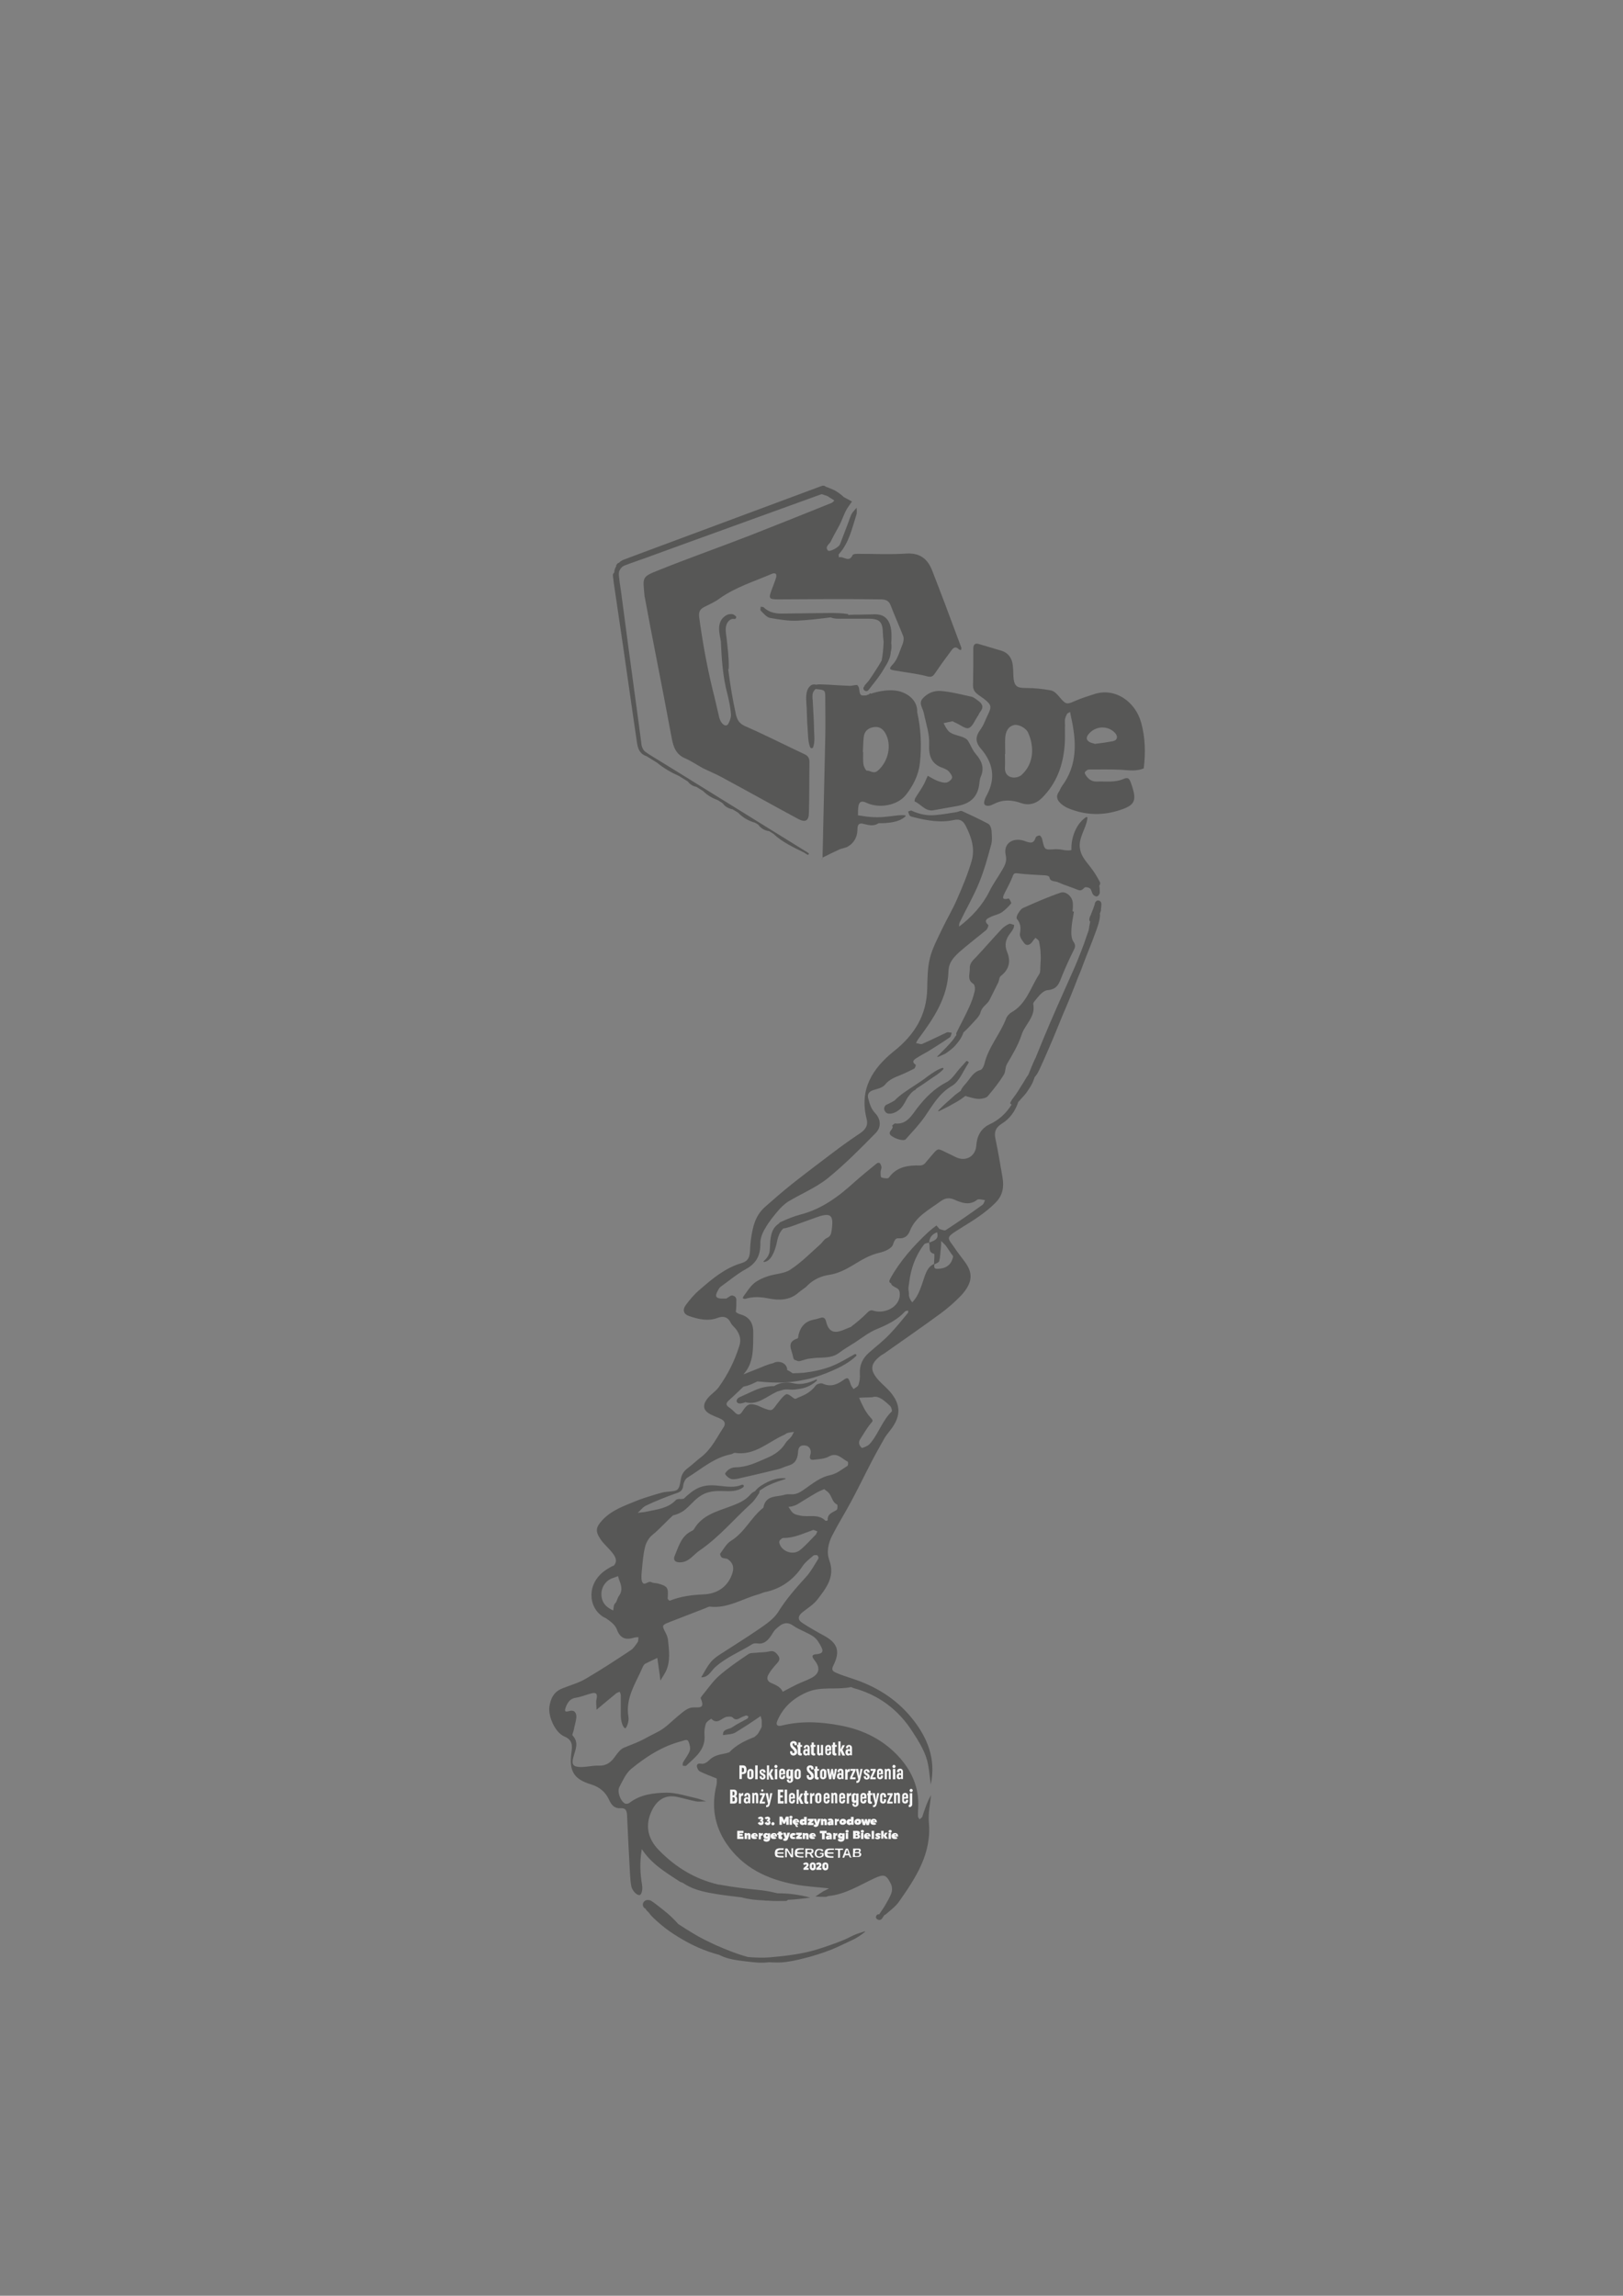 <svg xmlns="http://www.w3.org/2000/svg" xmlns:xlink="http://www.w3.org/1999/xlink" id="Warstwa_1" x="0px" y="0px" viewBox="0 0 595.3 841.9" style="enable-background:new 0 0 595.3 841.9;" xml:space="preserve"><rect x="0" y="0" width="595.3" height="841.9" fill="#808080" stroke="none"/><style type="text/css">	.st0{fill:#575756;}	.st1{fill:#F6F6F6;}</style><g>	<path class="st0" d="M418.6,265.1c-2.2-8-9.8-13.1-17.4-10.5c-2.2,0.7-4.4,1.4-6.5,2.3c-0.8,0.3-1.4,0.6-1.9,0.8  c-0.3,0.1-0.5,0.1-0.8,0.2c-1.2,0.2-1.8-0.4-3.5-2.4c-0.8-1-1.9-2.1-3-2.3c-3.1-0.6-6.2-0.9-9.3-0.9c-2.9,0-4-0.5-4.4-3.2  c-0.2-1.6-0.1-3.3-0.3-5c-0.3-2.7-1.6-4.7-4.3-5.5c-2.7-0.8-5.4-1.6-8.1-2.4c-1.5-0.5-2.1,0.2-2.1,1.7c0,4.5,0,9-0.1,13.5  c0,1.5,0.6,2.4,1.8,3.3c6.5,4.5,4.9,4.1,2.3,10.4c-0.4,0.9-0.9,1.8-1.5,2.6c-1.7,2.4-1.9,4.4,0.4,7c4.2,4.9,5.4,10.5,2.2,16.6  c-0.4,0.7-0.8,1.5-1,2.3c-0.4,1.2,0.1,2,1.4,1.9c0.6,0,1.3-0.3,1.9-0.6c3.3-1.7,6.5-1.7,10.1-0.4c2.5,0.9,5.3,0.5,7.7-1.9  c5.4-5.4,7.7-11.9,8.3-19.2c0.2-2.3,0.1-4.5,0.1-6.8c0.1-0.4,0-0.9,0-1.3c0-0.3,0-0.5,0-0.8c0-0.1,0-0.3,0-0.4c0,0,0,0,0,0  c0,0,0-0.1,0-0.1c0-0.3,0.1-0.5,0.2-0.8c0-0.1,0.1-0.2,0.1-0.4c0,0,0-0.1,0.1-0.2c0.1-0.2,0.2-0.4,0.3-0.6c0,0,0,0,0-0.1  c0,0,0,0,0,0c0.1-0.1,0.2-0.2,0.3-0.3c0,0,0,0,0.1-0.1c0,0,0,0,0.1,0c0.1-0.1,0.2-0.1,0.3-0.2c0.1,0,0.2-0.1,0.2-0.1  c-0.1,0,0.2-0.1,0.2-0.1c0,0,0,0,0,0c0.1,0.5,0.2,1.1,0.3,1.6c2,8.9,2.6,17.7-3.3,25.6c-0.5,0.7-0.7,1.5-1.2,2.2  c-1.1,1.6-0.5,2.9,0.6,4c0.8,0.8,1.8,1.4,2.9,1.9c5.8,2.4,11.8,2.8,17.9,1c6.8-2,7.5-3.6,5.1-10.3c-0.6-1.6-1-2.2-2.8-1.4  c-3,1.3-6.3,0.8-9.5,0.9c-1.7,0.1-2.8-0.5-3.8-1.7c-0.4-0.5-0.9-1.2-0.8-1.6c0.2-0.5,1-1.1,1.5-1.1c4,0,7.9-0.1,11.9,0.1  c2.8,0.2,5.5,0.6,8.2-0.5C420.2,276.2,420.1,270.7,418.6,265.1z M374.8,284.1c-0.8,0.8-2.4,1.2-3.5,1c-1.8-0.3-2.8-1.6-2.7-3.6  c0.1-1.7,0-3.3,0-5l0.1,0c0-2-0.1-4,0-6c0.2-2.1,0.9-4,3.2-4.6c1.6-0.4,4.5,1,5.3,3C379.4,274,379.2,280,374.8,284.1z M408.3,271.8  c-2.1,0.4-4.2,0.7-6.7,1c-0.5-0.2-1.3-0.3-2-0.7c-1-0.6-1.3-1.4-0.6-2.5c2.4-3.4,7.2-3.8,10-0.8  C410.1,270.1,409.9,271.4,408.3,271.8z"></path>	<path class="st0" d="M419.5,281.9l0.1-0.1C419.6,281.8,419.6,281.8,419.5,281.9C419.5,281.8,419.5,281.8,419.5,281.9z"></path>	<path class="st0" d="M384.4,363.1c3.8-0.4,4.2-3,5.3-5.6c1.2-2.9,2.5-5.8,3.9-8.6c0.6-1.2,1.2-2.1,0.1-3.6  c-0.8-1.2-0.8-3.1-0.7-4.7c0.1-2.1,0.6-4.2,0.9-6.3c-0.2,0-0.3,0-0.5-0.1c0.1-1,0.2-2,0.1-3c-0.1-2.3-2.5-4.6-4.6-3.8  c-4.7,1.6-9.2,3.6-13.7,5.6c-0.8,0.4-1.4,1.4-1.9,2.2c-0.3,0.5-0.6,1.5-0.3,1.8c1.4,1.7,1.5,3.3,1.1,5.4c-0.2,1.1,0.8,2.5,1.6,3.5  c0.8,1.1,2.1,0.7,3-0.6c0.3-0.5,0.7-0.9,1.1-1.4c0.4,0.4,1.2,0.8,1.3,1.3c0.3,1.6,0.6,3.2,0.6,4.8c0.1,1.4,0,2.9-0.1,4.3  c-0.1,1,0.1,2.1-0.4,2.9c-3.2,4.9-4.7,11-10.3,14.1c-0.8,0.5-1.6,1.4-1.9,2.3c-2.2,5.7-6.4,10.3-7.9,16.4c-0.2,0.9-0.8,2.2-1.5,2.4  c-2.7,0.7-3.7,3.1-5.3,4.9c-1.1,1.2-1.7,2-1.9,2.7c-0.9,0.7-1.9,1.3-2.7,2.1c-0.9,0.8-1.9,1.7-2.8,2.5c-0.9,0.8-1.8,1.7-2.7,2.6  c-0.2,0.1,0,0.4,0.2,0.3c1.1-0.6,2.3-1.1,3.4-1.7c1.1-0.6,2.3-1.3,3.4-1.9c1-0.6,2-1.3,2.9-2c0.5,0.2,1,0.3,1.7,0.5  c1.1,0.3,2.3,0.6,3.4,0.6c1.1-0.1,2.5-0.3,3.1-1c2.1-2.5,4.2-5.1,5.9-7.9c0.7-1.1,0.4-2.6,1.2-4c2-3.4,4.1-6.9,5.3-10.6  c1.2-3.8,5.2-6.6,4.3-11.2c-0.1-0.4,0.3-1,0.6-1.3C380.9,365.4,382.5,363.2,384.4,363.1z"></path>	<path class="st0" d="M350.6,265.1c1.6,0.7,3.5,2.3,4.7,1.9c1.4-0.5,2.2-2.7,3.2-4.2c0.4-0.5,0.6-1.2,1-1.7c1.4-1.7,0.9-3-0.7-4.1  c-0.8-0.6-1.6-1.3-2.5-1.5c-3.7-0.8-7.4-1.8-11.2-2.1c-2.5-0.2-5,0.8-6.7,2.8c-1.5,1.7,0,3.4,0.4,5.1c0.8,3.9,2.2,7.8,2,11.7  c-0.2,4.5,1,7.3,5.2,8.7c0.8,0.3,1.6,0.7,2.1,1.3c0.6,0.7,1.3,1.7,1.1,2.3c-0.3,0.8-1.4,1.6-2.2,1.7c-1.1,0.1-2.2-0.3-3.3-0.7  c-1.2-0.5-2.3-1.2-3.4-1.8c-0.6,1.2-1,2.4-1.7,3.6c-0.9,1.6-2,3.1-2.9,4.6c-0.2,0.4-0.3,1.2-0.2,1.2c2.2,1,3.8,3.5,6.5,3.3  c3.3-0.6,6.4-1.1,9.5-1.7c4.1-0.8,6.9-3,7.6-7.4c0.2-1.1,0.2-2.4,0.7-3.4c1.4-3.3,0.1-5.9-1.9-8.2c-1.3-1.5-1.9-3.4-2.9-4.9  c-0.9-1.4-3.7-1.7-5.6-2.5c-0.6-0.3-1.2-0.6-1.6-1.1c-0.7-0.8-1.2-1.8-1.7-2.8c1.1-0.2,2.2-0.5,3.3-0.7  C349.6,264.6,350.1,264.9,350.6,265.1z"></path>	<path class="st0" d="M348.1,383c-0.7,0.8-1.4,1.5-2.1,2.2c-0.4,0.4-0.7,0.7-1.1,1.1c-0.3,0.4-0.7,0.7-1.1,1.1  c-0.1,0.1,0,0.2,0.1,0.2c0.5-0.1,1-0.4,1.5-0.6c0.5-0.2,1-0.4,1.5-0.7c0.9-0.6,1.8-1.3,2.6-2c0.8-0.7,1.5-1.6,2.2-2.5  c0.7-0.9,1.2-1.9,1.6-2.9c0-0.1,0-0.2,0-0.2c1-0.9,2-1.9,2.9-2.9c1.3-1.5,3.1-3,3.5-4.7c0.6-2.1,2.5-2.8,3.3-4.5  c1-2.1,2.1-4.1,3.1-6.2c0.4-0.8,0.4-2.1,1-2.5c3.1-2.4,3.7-5.4,2.3-8.8c-1.1-2.6-0.5-4.8,1.2-6.9c0.4-0.5,0.8-1.1,1.1-1.7  c0.2-0.4,0.2-0.9,0.3-1.3c-0.6-0.1-1.4-0.6-1.8-0.4c-1,0.4-2,1.1-2.8,1.9c-3.2,3.4-6.2,6.9-9.4,10.3c-1.2,1.2-2.4,2.3-2.3,4.2  c0.1,1.9-1.1,4.1,1.3,5.6c0.6,0.4,0.7,1.9,0.5,2.7c-0.5,2.1-1.2,4.1-2.1,6c-1.4,3.1-3.1,6.2-4.6,9.3c-0.1,0.2-0.1,0.5,0,0.8  c-0.3,0.3-0.6,0.7-0.8,1.1C349.5,381.5,348.8,382.2,348.1,383z"></path>	<path class="st0" d="M326.9,416.5c1.4,1.1,4.5,2.1,5.3,1.3c2.4-2.7,4.9-5.3,7-8.3c2.9-4.2,5.2-8.5,10-11.3c2.7-1.6,4.1-5.5,6-8.3  c0.1-0.1,0-0.3,0.1-0.5c-0.3-0.1-0.7-0.4-0.8-0.3c-0.7,0.7-1.3,1.5-2,2.2c-1.8,1.9-3.2,4.5-5.4,5.6c-4.4,2.3-7.7,5.6-10.7,9.5  c-2,2.6-3.8,6.1-8.1,5.6c-0.3,0-0.7,0.5-1.1,0.8C328.2,414.1,325.1,415,326.9,416.5z"></path>	<path class="st0" d="M317.1,708.3c-1.3,0.4-2.7,0.8-4,1.4c-1.6,0.8-3.2,1.6-4.8,2.2c-2.8,1.1-5.7,2.1-8.6,3  c-5.6,1.7-11.5,2.4-17.3,2.9c-2.6,0.2-5.3,0.1-7.9-0.1c0,0-0.1,0-0.1,0c-4.1-1.1-8-2.7-11.9-4.4c-2.8-1.3-5.7-2.7-8.3-4.3  c-1.8-1.1-3.6-2.2-5.4-3.4c0,0-0.1-0.1-0.1-0.1c-0.6-0.7-1.2-1.3-1.8-1.9c-1.3-1.3-2.6-2.4-4-3.5c-0.7-0.6-1.5-1.1-2.2-1.7  c-0.6-0.5-1.3-1-2-1.4c-0.9-0.4-2-0.3-2.6,0.5c-0.6,0.8-0.3,2.1,0.6,2.4c0.3,0.5,0.7,1,1.2,1.4c0,0,0,0,0,0  c1.2,1.7,2.9,3.1,4.4,4.4c2.1,1.8,4.3,3.3,6.6,4.7c4.7,2.9,9.6,5.1,14.9,6.5c3,1.6,6.6,2,9.9,2.4c2.6,0.3,5.4,0.7,8.3,0.3  c2.1,0.1,4.2,0.2,6.3-0.1c3.1-0.4,6.1-1.2,9.1-2c3.4-1,6.8-2.1,10-3.6c1.6-0.8,3.3-1.5,4.9-2.3c1.8-0.8,3.3-1.8,4.8-3  C317.4,708.5,317.3,708.2,317.1,708.3z"></path>	<path class="st0" d="M304,224.8c-5.5,0.1-10.9,0.1-16.4,0.2c-2.7,0.1-5.3-0.2-7.4-2.2c-0.3-0.3-0.8-0.2-1.2-0.3  c0,0.5-0.2,1.1,0,1.4c1,1,2.1,2.4,3.4,2.7c3.4,0.6,6.9,1.2,10.3,1c4-0.2,8.1-0.7,12.1-1.2c0,0,0,0.1,0.1,0.1  c1.3,0.5,2.9,0.4,4.3,0.4c1.5,0,2.9,0,4.4,0c1.5,0,3.1,0,4.6,0c1.1,0,2.3,0,3.4,0.4c2.5,0.9,2.1,4,2.3,6.1c0.1,0.7,0.1,1.3,0.2,2  c-0.1,2.3-0.3,4.8-0.7,6.7c0,0,0,0,0,0.1c-0.6,1.1-1.3,2.2-2,3.3c-0.9,1.4-1.8,2.8-2.8,4.2c-0.5,0.6-1,1.1-1.5,1.7c0,0,0,0.1,0,0.2  c0,0-0.1,0.1-0.1,0.1c-1,1.1,0.7,2.5,1.6,1.3c1.6-2.1,3.3-4.1,4.8-6.4c0.7-1.1,1.3-2.2,2-3.3c0.3-0.6,0.6-1.2,0.8-1.8  c0.3-0.7,0.4-1.3,0.5-2c0-0.1,0-0.2,0-0.3c0.3-1.1,0.4-2.2,0.2-3.4c0.1-0.9,0.1-1.7,0.1-2.6c0-2.7-0.5-6.1-3.3-7.4  c-1.1-0.5-2.4-0.6-3.6-0.5c-1.6,0-3.2,0.1-4.9,0.1c-1.4,0-2.7,0-4.1,0.1c0-0.1,0-0.2,0-0.3C308.6,224.8,306.3,224.8,304,224.8z"></path>	<path class="st0" d="M403.8,330.8c-0.3-0.5-1.1-0.8-1.6-0.4c-0.2,0.2-0.4,0.3-0.5,0.6c-0.1,0.2-0.2,0.4-0.2,0.7  c-0.1,0.3-0.2,0.6-0.3,0.9c-0.1,0.3-0.2,0.6-0.3,0.9c-0.1,0.1-0.1,0.3-0.2,0.4c0,0,0,0,0,0.1c0,0-0.1,0.2-0.1,0.2  c-0.1,0.3-0.3,0.7-0.4,1c0.1-0.2,0,0,0,0.1c0,0.1-0.1,0.1-0.1,0.2c-0.1,0.1-0.1,0.3-0.2,0.4c-0.3,0.6-0.6,1.7,0,2.1  c0,0.1-0.1,0.2-0.1,0.3c-0.2,1-0.3,1.9-0.5,2.9c-0.5,1.5-1.1,3-1.6,4.6c-1.5,4.1-3.1,8.1-4.9,12c-3.4,7.6-6.8,15.2-10,22.9  c-0.9,2.2-1.8,4.4-2.7,6.6c-0.1,0.3-0.2,0.6-0.4,0.9c-0.9,1.9-1.7,3.9-2.5,5.9c-0.2,0.3-0.5,0.7-0.7,1c-0.6,1-1.2,2.1-1.9,3.1  c-0.6,1-1.2,2-1.9,3c-0.4,0.5-0.7,1-1.1,1.5c-0.2,0.2-0.3,0.5-0.5,0.7c-0.2,0.3-0.3,0.6-0.5,0.9c-0.2,0.3,0.2,0.8,0.5,0.7  c-2,3.2-4.6,5.7-8.3,7.4c-2.9,1.4-4.5,4.2-4.7,7.7c-0.3,4.2-4.2,6.1-7.8,4.1c-1.2-0.6-2.3-1.1-3.5-1.7c-2.8-1.4-2.8-1.4-4.7,0.8  c-1,1.1-1.9,2.3-2.9,3.4c-0.4,0.4-1.1,0.7-1.6,0.7c-4.5-0.1-8.7,0.4-11.6,4.5c-0.3,0.4-1.8,0.2-2.7-0.1c-0.3-0.1-0.3-1.3-0.3-2  c0-0.6,0.4-1.3,0.3-1.9c-0.2-1-0.7-2.1-1.9-1.1c-2.7,2.2-5.4,4.4-8,6.7c-5.8,5.3-12,9.9-19.8,11.9c-2.6,0.7-5,1.7-7.4,2.8  c-0.2,0.1-0.4,0.3-0.5,0.5c-0.3,0.2-0.6,0.4-0.9,0.7c-1.3,1.2-1.8,2.7-2.1,4.4c-0.3,1.7-0.2,3.4-0.4,5.1c-0.2,1.4-1.1,2.7-2.2,3.6  c-0.1,0.1,0,0.3,0.2,0.3c1.3-0.2,2.2-1.1,2.9-2.3c0.8-1.4,1.2-2.7,1.6-4.2c0.3-1.5,0.6-3,1.4-4.4c0.3-0.5,0.7-1,1.1-1.4  c1.1-0.1,2.1-0.5,3.1-0.8c3.1-1.1,6.2-2.3,9.4-3.4c4.9-1.7,6-0.7,5.3,4.5c-0.2,1.3-0.2,2.5-1.8,3.2c-1,0.4-1.6,1.6-2.4,2.3  c-3.6,3.2-7,6.7-11,9.3c-2.2,1.5-5.5,1.5-8.2,2.4c-1.8,0.6-3.6,1.4-5,2.5c-1.6,1.3-2.7,3.2-4,4.9c-0.2,0.2-0.1,0.5-0.2,0.8  c0.3,0,0.7,0.2,0.9,0.1c2.9-0.9,5.7-0.7,8.7-0.1c3.6,0.7,7.5,0.7,10.7-2.1c1.1-1,2.5-1.7,3.5-2.8c2.2-2.2,5.1-3.4,7.9-3.8  c3.2-0.5,5.9-1.9,8.6-3.5c3.1-1.9,6.2-3.8,9.8-4.6c1.8-0.4,4.4-1.5,4.9-2.9c0.5-1.4,0.9-2.5,2-2.4c2.3,0.2,3.5-0.9,4.2-2.6  c2.1-5.4,7-7.8,11.2-10.9c1.5-1.1,3-1.6,5.1-0.7c2.7,1.2,5.6,2.3,8.4,0.1c0.2-0.2,0.6-0.2,1-0.2c0.6,0.1,1.3,0.2,1.9,0.3  c-0.3,0.6-0.4,1.3-0.9,1.7c-4.4,3.2-8.9,6.3-13.5,9.3c-0.5,0.3-1.5-0.2-2.3-0.4c-0.4-0.5-1.1-1.3-1.1-1.3c-1.1,0.8-2.1,1.6-3.1,2.5  c-5.3,5-10.2,10.4-13.8,16.9c-0.5,0.9-0.6,1.5,0.2,1.8c0.1,0.2,0.2,0.5,0.4,0.7c0.7,0.7,1.8,0.9,2.4,1.6c0.5,0.7,0.5,1.7,0.4,2.6  c-0.7,4.3-6,6.4-9.8,5.1c-0.6-0.2-1.3,0-1.8,0.5c-1.9,2-4.1,3.8-6.3,5.5c-0.9,0.4-1.8,0.7-2.7,1.1c-3.6,1.5-5.5,0.6-6.4-3.1  c-0.3-1.2-0.9-1.7-2.1-1.3c-0.8,0.2-1.5,0.5-2.3,0.6c-3.1,0.6-4.9,2.4-5.7,5.6c-0.1,0.4-0.1,1.2-0.3,1.3c-4.4,1.4-2.1,4.2-1.7,6.8  c0.2,1,0.6,1.2,1,1.2c0.5,0.3,1.1,0.5,1.6,0.3c0.9-0.3,1.9-0.5,2.8-0.8c1.5-0.2,3-0.4,4.5-0.4c2.5-0.1,4.9-0.2,7-1.8  c1.8-1.4,3.8-2.5,5.8-3.8c2.6-1.7,5.1-3.7,8-4.9c3.9-1.6,7.6-3.4,10.4-6.5c0.2-0.2,0.7-0.2,1.1-0.3c0,0.3,0.1,0.7-0.1,0.9  c-2.2,2.7-4.4,5.4-6.8,7.9c-2.3,2.4-4.9,4.4-7.4,6.6c-2.4,2.1-3.6,4.6-3.4,7.9c0.1,1.3-0.1,2.7-0.5,3.9c-0.2,0.7-1.2,1.1-1.8,1.6  c-0.4-0.6-0.9-1.1-1.1-1.8c-0.8-2.5-1-2.7-2.8-1.4c-2.3,1.6-4.6,2.5-7.4,1.2c-0.7-0.3-2.2,0.1-2.6,0.7c-1.7,2.3-3.8,3.4-6.4,4.4  c-0.9,0.4-1,0.8-2,0c-2.3-1.8-2.4-1.6-4.4,0.6c-0.5,0.6-1,1.3-1.5,1.9c-1.8,2.5-1.8,2.5-4.8,1.4c-0.8-0.3-1.5-0.7-2.3-1  c-2.8-0.9-3.7-0.6-5.5,2.2c-0.8,1.3-1.6,1.5-2.7,0.4c-0.7-0.7-1.4-1.4-2.2-1.9c-1.5-1-0.9-1.8,0.1-2.7c1.8-1.6,3.5-3.3,5.2-4.9  c0.5-0.1,0.9-0.2,1.3-0.3c1.3-0.4,2.6-1,3.8-1.6c0.5,0,1,0.1,1.5,0.1c1.9,0.2,3.7,0.3,5.6,0.3c3.8,0.1,7.4-0.4,11.1-1.2  c3.2-0.7,6.4-1.9,9.4-3.2c3-1.3,6.2-3,8.6-5.3c0.4-0.4-0.1-0.9-0.5-0.7c-2.9,1.6-5.6,3.3-8.7,4.5c-3.2,1.2-6.5,1.9-9.9,2.3  c-1.4,0.1-2.8,0.2-4.2,0.2c-0.6-0.5-1.3-0.9-2-1.2c0-0.2,0.1-0.3,0-0.5c-0.3-1.9-2.4-2.8-4.1-2.4c-0.4,0.1-0.7,0.2-1,0.4  c-2,0.4-4,1.4-5.6,2c-1.8,0.7-3.5,1.4-5.3,2.1c3.9-4.3,3.5-9.6,3.6-14.9c0.1-3.5-1.1-6.1-4.7-7.1c-0.7-0.2-1.3-0.5-1.7-0.9  c0.2-1.5,0.2-3,0.2-4.4c0-0.5-0.2-0.9-0.5-1.2l0.1-0.2c0,0.1-0.1,0.1-0.1,0.2c-0.5-0.4-1.2-0.6-1.8-0.2c-0.5,0.3-0.9,0.6-1.4,0.9  c-0.6,0-1.3,0-1.9,0c-1.9-0.1-2.3-0.9-1.3-2.7c0.3-0.6,0.6-1.2,1.1-1.6c3.1-2.2,6-4.7,9.3-6.5c4-2.2,5.4-5.3,5.3-9.6  c0-1.8,0.8-3.8,1.8-5.4c1.3-2.3,3-4.4,4.7-6.4c1-1.2,2.3-2.4,3.6-3.3c4.8-2.9,10.2-5.1,14.6-8.6c6.3-5.1,12-10.9,17.7-16.7  c2-2.1,1.8-5-0.3-7.2c-1.5-1.6-2-3.4-2.5-5.3c-0.4-1.4,0-2.5,1.7-3.1c1.6-0.5,3.5-0.9,4.4-2c1.6-2,3.6-2.7,5.8-3.6  c1.7-0.7,3.3-1.5,4.9-2.3c0.4-0.2,0.7-1.4,0.6-1.4c-1.6-1.1-0.8-1.8,0.3-2.5c1.4-0.9,2.9-1.7,4.3-2.5c2.7-1.7,5.3-3.3,7.9-5.1  c0.4-0.3,0.5-1.1,0.7-1.7c-0.6,0-1.3-0.3-1.8-0.1c-3,1.4-6,2.9-9,4.2c-0.6,0.3-1.5-0.2-2.3-0.3c0.3-0.6,0.6-1.2,1-1.7  c5.5-7.4,10.6-15,10.9-24.6c0.1-3.3,1.9-5.1,3.9-7c3.2-2.8,6.6-5.4,9.9-8.1c0.5-0.4,1-1.8,0.8-1.9c-1.8-1.6-0.5-2.3,0.8-2.9  c1.3-0.7,2.9-0.9,4.1-1.7c1.3-0.9,2.5-2.1,3.5-3.3c0.2-0.2-0.7-1.8-0.9-1.8c-2.9,0.7-2.1-0.7-1.4-2.2c1-1.9,2-3.8,2.8-5.8  c0.4-1.2,0.7-1.4,2.1-1.2c3.2,0.4,6.5,0.5,9.8,0.7c0.6,0,1.5,0.3,1.6,0.6c0.3,1.9,2,1.4,3.1,1.9c2.4,1.1,4.9,1.8,7.3,2.8  c1.2,0.5,1.7,0,2.5-0.8c0.3-0.3,1.5-0.1,2,0.3c0.6,0.5,0.6,1.5,1.1,2.2c0.3,0.4,1.1,0.9,1.5,0.7c0.5-0.1,1-0.9,1-1.4  c0-0.9,0-1.7-0.2-2.5c0.3-0.3,0.5-0.9,0.2-1.4c-1.1-2.2-2.3-4-3.8-5.9c-1.1-1.4-2.2-2.7-2.9-4.3c-0.3-0.7-0.5-1.5-0.6-2.2  c-0.5-3.8,2.1-6.9,2.7-10.5c0-0.1,0-0.1,0.1-0.2c0,0,0,0.1-0.1,0.1c0-0.1,0-0.2,0.1-0.4c0-0.3-0.3-0.5-0.6-0.3  c-3.6,2.4-5.5,7.6-5.3,12c-0.5,0.2-1.2,0.2-2.3,0.1c-1.1-0.2-2.3-0.4-3.4-0.4c-4.2,0.3-4.1,0.4-5-3.5c-0.1-0.6-0.5-1.3-0.9-1.5  c-0.4-0.1-1.4,0.3-1.5,0.7c-0.7,2.3-1.9,2.1-3.8,1.4c-4.4-1.7-8.2,0.7-7.2,5.1c0.6,2.8-0.7,4.3-1.7,6.1c-1.4,2.4-3.1,4.7-4.3,7.2  c-2.6,5.2-6.5,9.4-11.1,12.9c0-0.6,0-1.2,0.3-1.7c2.3-4.8,5-9.4,7-14.3c1.9-4.6,3.2-9.4,4.5-14.2c0.4-1.5,0.2-3.3,0.1-5  c-0.1-0.9-0.5-2.1-1.2-2.5c-3.2-1.7-6.4-3.2-9.7-4.7c-0.5-0.2-1.2,0.3-1.9,0.4c-2.6,0.4-5.2,0.9-7.8,1.1c-3,0.3-5.9-0.3-8.7-1.6  c-0.3-0.2-0.9,0.2-1.3,0.3c0.2,0.6,0.3,1.2,0.7,1.6c0.3,0.3,0.9,0.3,1.4,0.5c4.8,1.2,9.8,2.1,14.7,1c2.3-0.5,3.4,0.4,4.3,2.1  c2.1,4.1,3.5,8.4,2.2,12.9c-1.4,4.8-3.3,9.4-5.3,13.9c-1.6,3.8-3.8,7.4-5.6,11.2c-1.6,3.4-3.5,6.9-4.4,10.5  c-0.9,3.6-0.9,7.5-1,11.3c-0.2,9.7-4.7,16.9-12.1,22.8c-8,6.4-12.9,14.1-10.1,25c0.6,2.2-0.4,3.8-2.3,5.1  c-3.6,2.4-7.1,4.9-10.5,7.5c-4.9,3.7-9.8,7.4-14.6,11.2c-3.4,2.7-6.6,5.5-9.9,8.4c-2.5,2.2-3.8,5-4.5,8.2c-0.6,2.6-0.9,5.2-1,7.9  c-0.1,2.3-0.7,3.8-3.1,4.5c-6.1,1.8-10.8,5.8-15.4,9.8c-1.9,1.6-3.5,3.5-5,5.5c-1.4,1.9-0.9,3.5,1.4,4.2c3.3,1.1,6.7,1.9,10.2,0.6  c2.1-0.8,3.8-0.4,4.9,1.9c0.5,1,1.6,1.7,2.2,2.7c1.1,1.7,1.6,3.4,0.9,5.6c-1.7,5.5-4.2,10.5-7.5,15.1c-1,1.5-2.7,2.5-3.9,3.9  c-2.4,2.8-2,4.9,1.3,6.4c1.2,0.6,2.5,1,3.6,1.6c1.2,0.7,1.5,1.7,0.7,2.9c-2.5,3.8-4.5,8.1-8.3,11c-1.6,1.2-3,2.6-4.6,3.8  c-1.5,1.1-2.5,2.3-2.8,4.4c-0.7,4.2-0.9,4.1-5.4,4.5c-1.1,0.1-2.3,0.5-3.4,0.8c-2.5,0.8-5.1,1.5-7.5,2.5c-4.4,1.8-9.1,3.4-12.5,7.1  c-2.4,2.6-2.6,4.1-0.6,7c1,1.5,2.4,2.7,3.6,4.1c2.1,2.3,2.6,3.9,1.3,5.5c-0.6,0.2-1.2,0.5-1.8,0.9c-1.6,0.9-3,2-4.1,3.4  c-1.7,2.1-2.6,4.8-2.3,7.5c0,0.2,0,0.5,0.1,0.7c0,0,0,0,0,0.1c0.3,1.8,1.2,3.6,2.5,4.9c0.7,0.7,1.6,1.4,2.6,1.8  c1.6,1.1,3.4,2.4,4,4c1.3,3.6,3.4,4.1,6.6,3.1c0.4-0.1,0.9-0.1,1.4-0.1c-0.1,0.6,0,1.3-0.3,1.8c-0.8,1.1-1.5,2.3-2.6,3  c-5.4,3.6-10.8,7.1-16.4,10.4c-2.7,1.6-5.8,2.4-8.7,3.6c-3.1,1.2-4.3,3.8-4.7,6.8c-0.4,3.6,2.1,9.3,5.5,10.8  c3.2,1.3,2.9,3.6,2.6,5.9c-0.9,6.5,0.7,9.7,7,11.6c3.3,1,5.5,2.8,6.9,5.9c0.8,1.8,2,3.1,4.2,2.9c1.8-0.1,2.2,0.9,2.3,2.5  c0.3,7.3,0.7,14.6,1.1,21.9c0.1,1.5,0.2,3,0.5,4.4c0.6,2.1,2.7,3.7,3.4,2.8c0.6-0.8,0.7-2.4,0.5-3.5c-0.7-4.2-0.9-8.3-0.1-13.1  c3.7,5.6,8.8,8.5,13.6,11.7c0.4,0.3,1,0.5,1.5,0.7c0.4,0.2,0.7,0.5,1.1,0.7c3.4,2,7.5,2.8,11.3,3.4c3,0.5,6.1,0.8,9.1,1.2  c2.6,0.7,5.3,1,8,1.1c0.5,0.1,1.1,0.1,1.6,0.1c2.3,0.2,4.4,0.1,6.7,0.1c0.3,0,0.5-0.2,0.7-0.4c0,0,0.1,0,0.1,0  c2.7-0.1,5.4-0.5,8.1-0.8c-4-1.1-7.9-1.6-11.9-1.6c0,0-0.1,0-0.1,0c-0.9-0.2-1.8-0.4-2.7-0.6c-2-0.4-3.9-0.6-5.9-0.8  c-3.9-0.4-7.8-0.9-11.7-1.6c-0.5-0.1-0.9-0.2-1.4-0.2c-8.6-2-15.8-6.4-21.9-12.7c-3.6-3.7-5-8.2-3-13.3c1.7-4.3,4.7-7.1,9.5-6.2  c2.4,0.5,4.8,1.2,7.2,1.7c0.9,0.2,1.9,0,3.7,0c-1.7-0.6-2.5-0.9-3.3-1.1c-3.7-0.8-7.5-2.1-11.2-2.1c-4.7,0.1-9.6,0.6-13.7,3.8  c-0.4,0.3-1.3,0.4-1.7,0.1c-1.6-1-2.8-4.3-1.9-6c1.2-2.3,2.4-5,4.3-6.6c5.5-4.5,11.5-8.4,18.6-10.2c0.9-0.2,2-1,2.5,0.3  c0.4,1,0.7,2.3,0.4,3.2c-0.5,1.5-1.6,2.8-2.4,4.2c-0.2,0.3-0.2,0.8-0.2,1.3c0.4,0,1.1,0.2,1.3,0c3.3-3.1,7.2-5.9,6.7-11.3  c-0.1-1.4,0.1-2.8,0.5-4.1c0.3-0.8,1.9-1.8,2-1.8c2.2,2.3,3.8-0.3,5.6-0.7c0.7-0.1,1.8-0.2,2.2,0.2c0.9,1,1.7,0.8,2.6,0.3  c0.7-0.4,1.5-0.7,2.3-1c0.2-0.1,0.6,0.2,0.9,0.3c-0.1,0.3-0.1,0.7-0.3,0.8c-1.9,1.1-3.9,2-5.6,3.2c-1.2,0.9-3.6,0.5-3.4,2.9  c1.5-0.3,3.3-0.2,4.6-1c3.1-1.9,6.2-3.9,9.2-6c0,0,0,0,0,0c0.1,0.4,0.2,0.7,0.3,1.1c0,0,0.1,0.4,0.1,0.5c0,0.2,0,0.3,0,0.5  c0,0.6,0,1.2,0,1.8c-0.2,0.5-0.4,0.9-0.7,1.4c-0.2,0.4-0.5,0.8-0.7,1.2c-0.4,0.4-0.8,0.8-1.3,1.2c0,0,0,0,0,0  c-3.4,1.3-6.8,3-9.2,5.6c-0.6,0.2-1.3,0.4-1.9,0.5c-2.2,0.4-4.1,0.9-5.7,2.6c-0.6,0.6-1.7,1.2-2.4,1.1c-1-0.1-1.8-0.2-1.9,0.8  c0,0.6,0.5,1.7,1.1,2c2,1,4.2,1.8,6.2,2.6c0,0.8,0.1,1.6-0.1,2.4c-1.9,7.7-0.8,14.8,3.6,21.4c6.1,9,15.1,13.2,25.4,15.1  c3.8,0.7,7.7,0.9,12.3,1.4c-1.1,0.6-1.6,0.8-2,1c-1,0.6-2,1.3-3,2c1.3,0.1,2.5,0.1,3.8,0.1c0.3,0,0.6-0.2,1-0.3  c6.1-0.6,11.3-3.9,16.6-6.4c3.7-1.7,4.5-1.6,6.3,2c0.4,0.8,0.5,2,0.3,2.8c-0.1,0.2-0.1,0.4-0.2,0.7c-0.3,0.8-0.7,1.5-1.1,2.3  c-0.7,1.2-1.3,2.4-2.1,3.5c-0.4,0.6-0.8,1.2-1.2,1.8c-0.1,0-0.1,0-0.2,0c-0.3,0-0.5,0.1-0.7,0.3c-0.3,0.3-0.4,0.8-0.2,1.2  c0.5,0.6,1.3,0.8,1.9,0.3c0.3-0.2,0.4-0.6,0.6-0.8c0.2-0.3,0.4-0.6,0.6-0.8c0.1,0,0.2,0,0.3-0.1c1.7-1.5,3.7-2.9,5-4.8  c6.1-8.7,12-17.6,10.9-29.1c-0.3-3.3,0.5-6.6,0.8-9.9c-1.5,2.6-2.3,5.2-3.2,7.9c-0.1,0.4-0.7,0.6-1,1c-0.2-0.4-0.6-0.7-0.6-1.1  c0-1.2,0-2.3,0.1-3.5c0.3-6.9-2.2-12.7-6.6-17.8c-5.8-6.6-13.3-10.4-21.8-12c-7.2-1.4-14.5-1.8-21.7,0c-1.6,0.4-2.2-0.3-1.6-1.7  c2.1-5,5.8-8.3,10.8-10.5c5.2-2.3,10.8-0.8,16.1-1.9c0.3-0.1,0.6,0.2,0.9,0.3c9.4,2.5,16.7,8,21.9,16.2c1.9,2.9,3.8,6,4.9,9.2  c1.1,3.2,1.2,6.7,1.7,10c2-9.3-1.2-17.3-7-24.4c-5.7-7-13.1-11.6-21.7-14.4c-2-0.7-4.1-1.3-6.1-2.2c-1.1-0.5-1.8-1-0.9-2.7  c2.6-5.2,1.5-8.2-3.5-10.9c-2.6-1.4-5.2-2.9-7.7-4.5c-2.1-1.3-1.9-2.7,0-4.2c1.8-1.4,3.9-2.7,5.3-4.5c3.2-4.2,6.6-8.3,4.4-14.4  c-1.1-3-0.4-6.3,1.1-9.2c2.1-4.1,4.6-8.1,6.8-12.2c2.6-4.8,5-9.8,7.5-14.6c1.6-3.1,3.3-6.1,5-9.1c0.7-1.1,1.6-2.1,2.4-3.2  c3.5-4.8,3.4-8.9-0.5-13.5c-1.3-1.5-2.9-2.8-4.2-4.2c-3.4-3.8-3.1-6.1,0.8-9.1c0.4-0.3,0.9-0.5,1.3-0.8c6.9-4.9,13.9-9.7,20.7-14.7  c2.7-2,5.2-4.2,7.5-6.6c4.2-4.6,4.4-8.2,1.2-12.4c-0.9-1.2-1.8-2.4-2.7-3.6c-3.7-5.7-5.1-4.6,1.9-9c4.2-2.6,8.4-5.2,12-8.8  c2.9-2.8,3.3-6,2.7-9.5c-0.8-4.7-1.6-9.5-2.6-14.2c-0.5-2.4,0.1-4,2.3-5.4c3.1-1.9,5-4.7,6.1-8c0.3-0.3,0.6-0.6,0.9-1  c0.9-1,1.8-1.9,2.5-3c0.7-1,1.4-2.1,1.9-3.2c0.3-0.7,0.5-1.3,0.7-1.9c1.3-1.4,2-3.4,2.8-5.1c0.9-1.9,1.7-3.9,2.6-5.9  c1.7-3.9,3.3-7.9,4.9-11.8c2-4.6,3.9-9.3,5.7-14c0.8-1.8,1.5-3.7,2.2-5.6c0.5-1.4,1.1-2.8,1.6-4.1c0.9-2.2,1.7-4.3,2.5-6.5  c0.8-2.2,1.6-4.3,1.7-6.6c0-0.1,0-0.2-0.1-0.3c0.1-0.4,0.3-0.7,0.4-1.1C403.8,332.5,404.2,331.6,403.8,330.8z M227,585.3  c-0.6,0.8-0.7,2-1.3,2.6c-0.7,0.6-0.6,1.9-0.8,2.7c-1-0.5-1.9-1-2.7-1.8c-1.2-1.2-1.7-2.9-1.6-4.6c0.1-1.7,0.9-3.3,2.2-4.4  c0.6-0.5,1.3-0.9,2-1.1c0.6-0.2,1.3-0.5,1.9-0.7c0.2,0.8,0.4,1.5,0.7,2.2C228.1,582,228.2,583.7,227,585.3z M300.1,571.7  c-1.3,2.1-2.5,4.3-4.1,6.2c-3.8,4.2-7.6,8.4-10.6,13.3c-1.6,2.5-4.4,4.4-7,6.2c-4.8,3.3-9.7,6.3-14.6,9.5c-1.2,0.8-2.5,1.8-3.3,2.9  c-1.3,1.6-2.2,3.5-3.3,5.3c2.5,0.1,3.5-2.1,4.9-3.5c4.1-3.8,9.3-5.8,13.9-8.7c0.5-0.3,1.3-0.3,1.9-0.2c2.1,0.3,3.5-0.9,4.6-2.4  c0.7-0.9,1.2-2.1,2-2.8c1.8-1.7,3.7-3.3,6.5-1.3c2.3,1.6,5.1,2.4,7.4,4c1.3,0.9,2.2,2.5,2.9,3.9c0.7,1.4,0.5,2.3-1.6,2.5  c-2,0.1-2.1,0.8-0.9,2.3c2.2,2.8,1.8,5-1.5,6.6c-1.6,0.8-3.3,1.4-5,2.2c-1.8,0.9-3.5,1.8-5.2,2.7c-0.8-1.8-2.6-2.5-4.2-3.2  c-1.7-0.7-1.7-2-1-3.2c0.8-1.4,1.9-2.7,3-3.9c0.9-1,1.4-1.8,0.5-3c-0.8-1.1-1.6-1.9-3.2-1.5c-1.6,0.4-3.3,0.3-4.9,0.5  c-1,0.1-2.1,0-2.8,0.5c-3.7,2.5-7.4,5-10.7,7.9c-2.3,2-4.1,4.7-6.1,7.1c-0.3,0.4-0.8,1-0.7,1.2c1.9,4.3-1.1,3.1-3.3,3.4  c-1.4,0.2-2.7,1.2-3.8,2.1c-2.2,1.7-4.2,3.8-6.5,5.5c-1.8,1.3-4,2.2-6,3.3c-2.7,1.6-5.6,2.6-8.5,3.8c-1.3,0.5-2.3,1.9-3.2,3.1  c-1.5,2.2-3.2,3.6-6.1,3.5c-2.3-0.1-4.6,0.6-6.9,0.5c-2.6-0.1-3.1-1.1-2.4-3.6c0.7-2.7,2.2-5.3-0.3-8c-0.2-0.3,0.3-1.2,0.4-1.8  c0.3-1.6,0.8-3.1,1-4.7c0.1-1.8-0.7-3-2.7-2.4c-1.7,0.5-1.6-0.2-1.2-1.4c0.7-1.8,1.6-3.2,3.7-3.5c1.9-0.3,3.8-1.1,5.7-1.6  c1.9-0.5,2.3,0.3,1.9,2.1c-0.3,1.1,0,2.3,0,3.9c2.6-2.2,4.9-4.1,7.2-6c0.4-0.3,0.9-0.4,1.3-0.6c0.2,0.5,0.4,0.9,0.4,1.4  c0,2.5,0,5,0,7.5c0.1,3.1,1.4,5.1,1.9,4.3c0.7-1.1,1.1-2.8,0.9-4c-1.2-7,2.8-12.5,5.3-18.4c0.2-0.4,0.5-0.9,0.9-1.1  c1.4-0.7,2.9-1.4,4.4-2.1c0.2,1.4,0.4,2.8,0.6,4.3c0.2,1.3,0.4,2.6,0.5,4c0.7-1.1,1.4-2.2,2-3.3c1.8-3.8,1.2-7.8,0.8-11.7  c-0.1-0.8-0.4-1.6-0.8-2.4c-1.5-2.9-1.5-2.9,1.5-4.1c4.3-1.7,8.6-3.3,12.9-5c0.6-0.2,1.3-0.7,1.9-0.6c6.4,0.7,11.8-2.9,17.6-4.5  c0.8-0.2,1.5-0.6,2.3-0.8c6-1.2,10.6-4.5,14-9.6c1-1.5,2.5-2.6,3.9-3.8c0.3-0.3,0.9-0.2,1.4-0.2  C300.1,570.6,300.4,571.3,300.1,571.7z M286.1,564.8c0.3-0.3,0.8-0.8,1.2-0.8c3.9,0.1,7.4-1.7,10.9-2.9c0.4-0.1,1,0.3,1.6,0.5  c-0.3,0.6-0.4,1-0.6,1.2c-1.9,1.9-3.6,3.9-5.7,5.6c-2.6,2.2-7.1,0.5-7.7-2.8C285.8,565.4,285.9,565,286.1,564.8z M306.9,553.7  c-1.4,1-3.5,1.3-3.3,3.8c0,0.1-0.7,0.3-0.8,0.2c-2.7-2.7-6.2-1.2-9.3-1.9c-1.4-0.3-2.5-0.5-3.3-1.7c-0.3-0.5-0.7-1-1-1.5  c0.6-0.1,1.2-0.1,1.7-0.3c0.7-0.2,1.4-0.5,2-0.9c2.3-1.4,4.5-2.8,6.8-4.1c0.7-0.4,1.5-0.7,2.6-1.2c0.6,0.5,1.5,1,2,1.8  c0.9,1.3,1.1,3.1,2.8,3.9C307.2,551.8,307.3,553.4,306.9,553.7z M310.8,537.6c-2,1.2-3.7,2.8-6.4,3.4c-3.2,0.6-6.2,2.9-9,4.9  c-1.6,1.1-2.9,2.1-4.9,2.1c-0.8,0-1.7-0.1-2.5,0.1c-3,1-7.2,0-8,4.8c-4.5,3.5-6.8,9-11.8,12.1c-1.7,1-2.8,3.1-4,4.7  c-0.2,0.3,0.2,1.3,0.6,1.5c0.7,0.4,1.7,0.2,2.3,0.7c1.6,1.2,2.2,2.7,1.6,4.8c-1.4,4.7-5.1,7.8-10.7,8c-4.3,0.2-8.3,0.7-12.3,2.3  c-0.2,0.1-0.9-0.6-0.8-0.9c0.3-3.9,0-4.4-3.6-5.4c-0.8-0.2-1.7-0.1-2.4-0.5c-1.2-0.6-2.7,1.7-3.4-0.2c-0.4-1.1-0.2-2.6-0.1-3.9  c0.3-3,0.5-6,1.2-8.8c0.4-1.7,1.5-3.5,2.8-4.5c2.7-2.2,4.9-4.8,7.5-7.1c1.5-0.3,2.9-1,3.9-1.7c2.3-1.7,3.9-4.1,6.4-5.6  c2.4-1.5,5.2-1.7,8-1.6c2.6,0.1,5.3,0.2,7.4-1.4c0.5-0.4,0.1-1.1-0.5-0.9c-2.5,1.1-5.4,0.7-8,0.4c-2.6-0.3-5.1-0.4-7.6,0.6  c-2.2,0.9-4,2.5-5.7,4.1c-0.5,0.1-1,0.2-1.6,0.1c-0.4,0-1.1,0.1-1.4,0.5c-2.9,3-6.8,3.3-10.4,4.1c-1.2,0.3-2.4,0.3-3.5,0.5  c1-0.9,1.8-2,2.9-2.6c3.6-1.7,7.3-3.2,11-4.5c1.6-0.5,2.6-1,2.8-2.9c0.1-1,0.7-2.4,1.5-2.9c5.2-3.2,9.8-7.4,16.1-8.6  c0.5-0.1,1-0.6,1.4-0.5c7.2,1.1,12.1-4,18-6.6c0.5-0.2,0.8-0.6,1.3-0.7c0.7-0.2,1.5-0.3,2.3-0.4c-0.3,0.6-0.6,1.3-1,1.8  c-0.6,0.8-1.5,1.4-2,2.2c-1.7,2.8-4.1,4.4-7.2,5.7c-3.7,1.6-7.2,3.3-11.3,3.3c-0.8,0-1.7,0.3-2.4,0.8c-0.6,0.4-1.5,1.4-1.3,1.7  c0.4,0.7,1.2,1.4,2,1.7c0.7,0.3,1.7,0.1,2.5,0c5-1.1,9.9-2.3,14.9-3.5c1.3-0.3,2.5-1,3.7-1.3c2.5-0.7,3.4-2.3,3.6-4.8  c0.1-2.2,0.9-2.8,2.7-2.6c1.5,0.2,2.4,1.7,1.8,3.5c-0.5,1.5,0.3,1.9,1.4,1.7c1.8-0.2,3.8-0.3,5.3-1.1c3.1-1.8,4.8,0.7,7,1.8  C311.2,536.2,311.1,537.5,310.8,537.6z M319.9,512.4c2.4-0.8,4.5,1.3,6.6,3.2c0.4,0.4,0.8,1.7,0.6,2c-3.3,3.2-4.7,7.6-7.4,11.1  c-0.4,0.5-0.9,1.1-1.4,1.4c-0.7,0.4-2.1,1.1-2.3,0.8c-0.8-0.8-1.3-1.9-0.5-3.1c1.3-2,2.4-4,3.9-5.8c0.7-0.8,0.9-1,0.2-1.8  c-1-1.1-1.9-2.3-2.6-3.6c-0.7-1.3-1.3-2.6-1.9-4C316.4,512.5,317.7,512.5,319.9,512.4z M343.7,451.9c0.8,2.6-1.1,3.1-2.9,3.8  C340.9,453.8,341.9,452.6,343.7,451.9z M339.2,467.9c-1.2,3.4-2,7-4.6,9.7c-0.6-0.7-1-1.5-1.2-2.4c0-0.6,0-1.1-0.1-1.7  c0-0.2-0.1-0.5-0.1-0.7c0-0.9,0.2-1.8,0.3-2.6c0.6-5,2.3-9.8,5.5-13.9c0.3-0.4,1.1-0.4,1.7-0.6c0.7,1.3-0.6,3.5,1.9,4.1  c0.3,0.1,0,2.4,0,3.7C340.6,464.4,339.9,466.1,339.2,467.9z M349.6,460.7C349.6,460.7,349.6,460.7,349.6,460.7  c-0.6,3.3-2.8,4.6-5.9,4.6c-1.3,0-1-0.9-1-1.6c0.7-0.4,1.6-0.7,1.8-1.2c0.4-1.6,0.4-3.2,0.6-4.8c0.1-0.9,0.1-1.7,0.1-2.6  c0.6,0.6,1.2,1.1,1.7,1.7C347.9,458.2,348.7,459.5,349.6,460.7z"></path>	<path class="st0" d="M317.8,294.4c4.7,2.2,11.3,1,14.4-2.8c2.7-3.4,4.7-7.3,5.2-11.7c0.7-6.3,0.4-12.6-1-18.8  c0.1-1.1-0.2-2.3-0.7-3.3c-1.1-2.1-3.2-3.5-5.5-4.2c-2.5-0.7-5.2-0.5-7.8,0c-1,0.2-2,0.5-3,0.8c-0.2-0.3-0.4-0.1-0.6,0.2  c-0.4,0.1-0.7,0.3-1.1,0.4c-2.2,0.2-2.3,0-2.6-2.6c-0.1-0.4-0.5-1.2-0.8-1.2c-1,0-1.9,0.4-2.9,0.3c-3.2-0.1-6.5-0.4-9.7-0.5  c-0.7,0-1.5-0.1-2.3,0.1c-0.6-0.1-1.1-0.2-1.7,0.1c-0.8,0.4-1.3,1.2-1.6,2c-0.7,2-0.3,4.6-0.2,6.7c0.1,2.3,0.1,4.6,0.3,6.9  c0.2,2.3,0.1,5,0.9,7.1c0.2,0.6,1,0.7,1.2,0c0.6-1.8,0.4-3.9,0.3-5.8c0-1.9-0.1-3.8-0.2-5.6c-0.1-1.9-0.2-3.8-0.3-5.6  c-0.1-0.9-0.2-2,0.1-2.9c0.1-0.3,0.5-0.9,0.9-1.3c0.1,0,0.2,0,0.2,0c3.4,0.3,3.4,0.4,3.4,3.4c0,4.8,0.1,9.6,0,14.4  c-0.3,14.7-0.7,29.3-1,44c2-1,4-2,6-2.9c1-0.5,2.3-0.6,3.2-1.1c2.3-1.3,3.5-3.4,3.6-6.1c0-1.6,0.2-2.9,2.5-2.2  c1.6,0.4,3.6,0.9,5.2-0.3c3.2,0,7.4-0.2,9.9-2.5c0.1-0.1,0.1-0.4-0.1-0.4c-1.7-0.2-3.3,0.1-5,0.3c-1.7,0.2-3.4,0.4-5.1,0.4  c-1.7,0-3.4-0.1-5.1-0.4c-0.7-0.1-1.4-0.2-2.1-0.3c0-0.1,0-0.1,0-0.1c0-1.2,0-2.3,0.2-3.5C315.3,293.9,316.1,293.6,317.8,294.4z   M316.8,270.4c0.2-2.1,1.4-3.3,3.4-3.7c2-0.4,3.4,0.3,4.5,2.1c2.5,4.3,1.2,10.4-2.7,13.8c-1.6,1.4-2.8-0.1-4.1,0  c-0.3,0-1.1-1.5-1.2-2.3c-0.2-1.5-0.1-3-0.1-4.5c0,0-0.1,0-0.1,0C316.6,274,316.6,272.2,316.8,270.4z"></path>	<path class="st0" d="M301.2,315.3c0.1-0.1,0.1-0.2,0.2-0.3c0,0-0.1,0-0.1,0C301.3,315.1,301.3,315.2,301.2,315.3z"></path>	<path class="st0" d="M301.4,315c0.1-0.1,0.2-0.1,0.3-0.1c0-0.1,0-0.1,0-0.2c0,0-0.1,0-0.1,0.1C301.6,314.8,301.5,314.9,301.4,315z"></path>	<path class="st0" d="M287.9,542.1c-2.2-0.2-4.5,0.5-6.4,1.4c-1.6,0.8-3.4,1.8-4.5,3.3c-0.6,0.3-1.3,0.7-1.7,1.2  c-2,2.4-4.7,3.4-7.6,4.5c-4.9,1.8-10.2,3.2-13.1,8.2c-0.2,0.4-0.7,0.7-1.2,0.9c-3.6,1.9-4.5,5.6-5.9,8.9c-0.8,1.8,0.4,2.7,2.6,2.4  c2.9-0.4,4.3-2.8,6.5-4.3c7.2-4.9,12.7-11.6,19.1-17.4c1.2-1.1,2-2.6,2.8-3.7c0-0.4,0.1-0.6,0.1-0.8c0.2-0.2,0.5-0.4,0.7-0.5  c0.9-0.6,1.8-1.2,2.8-1.6c1.9-0.9,4-1.6,6-2.2C288.1,542.3,288.1,542.1,287.9,542.1z"></path>	<path class="st0" d="M224.8,211l0.1,0.9l0.2,1.7l0.5,3.4l1,6.8l2,13.6l3.9,27.2l1,6.8c0.1,0.6,0.1,1.1,0.3,1.7c0,0,0,0.1,0,0.1  c0.4,2.2,1.5,3.5,3.3,4.1l0.2,0.1l3.7,2.3c2.4,2,5.2,3.6,8.1,4.9l3.2,2c0.8,1.1,1.9,1.7,3.2,2l2.4,1.5c1.6,1.6,3.4,2.6,5.5,3.4  l1.7,1.1c0.9,1.3,2.2,1.9,3.6,2.2l2,1.2c1.7,1.8,3.8,3,6.2,3.7l1.2,0.7c1,1.4,2.4,2.2,4,2.4l1.6,1c3.3,3.1,7.3,4.9,11.3,6.9  c0,0,0,0,0,0l1.1,0.7c0.2,0.1,0.4,0.1,0.5-0.1c0.1-0.2,0.1-0.4-0.1-0.5l-46.8-29l-11.7-7.2l-0.7-0.5c-0.2-0.1-0.4-0.3-0.6-0.4  c-0.4-0.3-0.7-0.7-0.9-1.1c-0.2-0.4-0.4-0.9-0.5-1.4l-0.2-1.7l-0.9-6.8l-3.7-27.3l-1.8-13.6l-0.9-6.8l-0.5-3.4l-0.2-1.7l-0.1-0.9  c0-0.2,0-0.4,0-0.7c0-0.9,0.5-1.7,1.1-2.3c0.3-0.3,0.7-0.5,1.2-0.7l1.6-0.6l6.5-2.3l12.9-4.7l51.1-18.5c0.1,0.1,0.2,0.1,0.3,0.1  c0.2,0.1,0.4,0.1,0.5,0.2c0.1,0,0.2,0.1,0.3,0.1c0.1,0,0.1,0,0.1,0c0.1,0,0.2,0.1,0.3,0.1c0.2,0.1,0.3,0.1,0.5,0.2  c0.3,0.1,0.6,0.3,0.8,0.5c0.5,0.3,1.1,0.6,1.6,1c0.1,0.1,0.2,0.1,0.2,0.2c-0.3,0.3-0.6,0.6-0.9,0.8c-9.9,4-19.7,7.9-29.6,11.8  c-11.3,4.4-22.7,8.4-33.9,12.9c-6.3,2.5-5.8,2.5-5.2,9.4c0,0.2,0,0.3,0.1,0.5c1.3,7,2.6,14,4,21c2,10.3,4,20.5,5.9,30.8  c0.6,3.2,1.6,5.9,4.9,7.3c2.3,1,4.3,2.4,6.5,3.6c2.2,1.1,4.5,2,6.7,3.2c9.5,5.1,18.9,10.4,28.4,15.5c2.5,1.3,3.8,0.6,3.8-2.4  c0.2-6.2,0.1-12.3,0.2-18.5c0-1.6-0.6-2.4-2-3c-7.2-3.4-14.3-7-21.6-10.2c-2.2-1-2.9-2.3-3.4-4.4c-1.2-5.5-2.1-10.9-2.8-16.5  c0.1,0,0.2-0.1,0.2-0.2c0.1-3.8-0.4-7.5-0.8-11.2c-0.2-1.6-0.6-3.4,0-5c0.4-1.1,1.5-2.3,2.8-2c0.5,0.1,1-0.6,0.6-1  c-0.6-0.6-1.2-0.9-2-0.8c-0.8,0-1.6,0.4-2.2,0.9c-1.7,1.3-2.1,3.4-1.9,5.4c0.1,1.2,0.4,2.5,0.6,3.7c0.3,6.5,0.7,13,2.4,19.3  c0.6,2.4,1.1,4.9,1.3,7.3c0.1,1.1-0.3,2.3-0.8,3.3c-0.5,1.3-1.6,1.1-2.4,0.2c-0.5-0.6-0.9-1.4-1.1-2.2c-0.8-3.3-1.5-6.7-2.4-10.1  c-2.1-8.7-3.7-17.5-4.9-26.3c-0.3-2,0-3.2,1.8-4.1c1.9-1,3.9-1.8,5.6-3.1c5.9-4.2,12.8-6.3,19.3-9.1c0.4-0.2,1-0.2,1.3,0  c0.3,0.2,0.3,0.9,0.2,1.3c-0.5,1.6-1.1,3.1-1.7,4.7c-1.1,3-1,3.4,2.4,3.4c6.3,0,12.5-0.1,18.8-0.1c6.3,0,12.5,0,18.8,0.1  c1.5,0,2.9,0.3,3.6,2c1.5,3.9,3.2,7.7,4.7,11.5c0.3,0.8,0.1,2-0.2,2.8c-1.1,2.6-1.8,5.6-3.6,7.5c-2.1,2.1-0.5,2,0.8,2.3  c3.9,0.7,7.9,1.1,11.7,2.1c1.8,0.5,2.3-0.1,3.1-1.3c1.9-2.8,3.8-5.4,5.8-8.1c0.8-1.1,1.6-1.7,2.8-0.5c0.2,0.2,0.6,0.2,0.8,0.3  c0-0.3,0.2-0.6,0.1-0.9c-2-5.3-3.9-10.5-5.9-15.8c-1.6-4.2-3.2-8.4-4.8-12.5c-1.7-4.3-4.5-6.5-9.5-6.2c-5.8,0.4-11.6,0.1-17.5,0.1  c-0.8,0-2,0-2.2,0.5c-1.3,2.9-3.4,0.2-5,0.8c0-0.4-0.2-1,0-1.2c3.7-4.1,4.8-9.4,6.4-14.4c0.3-0.8,0.1-1.8,0.1-2.6  c-0.6,0.7-1.3,1.4-1.8,2.2c-0.5,0.9-0.7,1.8-1.1,2.8c-1.1,2.8-2.1,5.6-3.2,8.4c-0.4,1.1-3.8,2.9-4.4,2.3c-1.3-1.4,0.5-2.3,1-3.3  c1-2.1,2.2-4.1,3.3-6.2c0.8-1.6,1.4-3.4,2.2-5c0.6-1.2,1.5-2.3,2.3-3.5c-1-0.5-2-1.1-3-1.6c-1-1-2.2-1.8-3.4-2.5  c-0.7-0.3-1.4-0.6-2.1-0.9c-0.3-0.1-0.7-0.3-1.1-0.4c-0.4-0.4-0.9-0.5-1.5-0.3l-51.6,19.2l-12.9,4.8l-6.4,2.4l-1.6,0.6  c-0.6,0.2-1.3,0.6-1.8,1.1c0,0,0,0.1-0.1,0.1c-0.1,0-0.2,0.1-0.3,0.1c-0.3,0.1-0.6,0.7-0.8,1c0.1,0,0.2,0,0.2,0  c-0.5,0.8-0.8,1.6-0.8,2.5C224.8,210.3,224.8,210.7,224.8,211z"></path>	<path class="st0" d="M335.1,398.3c-2.4,1.6-5,3.2-7,5.3c-0.9,0.5-1.9,1.1-2.9,1.5c-0.7,0.3-1.1,1.3-0.8,2c0.3,0.8,0.9,1.3,1.7,1.3  c1.3,0.1,2.7-0.6,3.7-1.4c0.9-0.7,1.5-1.7,2.1-2.7c0.5-0.9,0.9-1.8,1.6-2.6c0.6-0.8,1.3-1.6,2.2-2c0.2-0.1,0.3-0.3,0.3-0.4  c0.1-0.1,0.2-0.1,0.3-0.2c1.7-1.1,3.3-2.2,5-3.4c1.6-1.1,3.5-2.2,4.7-3.6c0.2-0.2,0-0.5-0.3-0.5c-1.9,0.6-3.7,1.9-5.3,3  C338.7,396,336.9,397.1,335.1,398.3z"></path>	<path class="st0" d="M299.4,505.9c-2.1,1-4.7,1.8-7,1.6c-1.2-0.1-2.3-0.5-3.5-0.5c-1,0-2,0.1-3,0.4c-0.6,0.2-1.3,0.5-1.9,0.9  c-1.7,0-3.5,0.3-5.2,0.8c-1.5,0.5-3,1.2-4.5,1.9c-0.8,0.4-1.6,0.7-2.4,1.1c-0.7,0.3-1.5,0.6-1.7,1.5c-0.1,0.3,0.1,0.7,0.4,0.9  c0.8,0.4,1.5,0.1,2.3-0.1c0.2-0.1,0.3-0.1,0.5-0.2c4.4,1.3,7.9-2.2,11.7-3.9c0.8-0.2,1.6-0.5,2.4-0.7c0.7-0.1,1.5-0.1,2.3,0  c1.2,0.1,2.4-0.1,3.7-0.3c2.4-0.4,4.4-1.4,6.1-3C299.7,506,299.6,505.8,299.4,505.9z"></path></g><g>	<g>		<path class="st1" d="M290.6,642.1v0.4c0,0.1,0,0.3,0.1,0.3c0.1,0.1,0.2,0.1,0.3,0.1c0.1,0,0.2,0,0.3-0.1c0.1-0.1,0.1-0.2,0.1-0.3   c0-0.2-0.1-0.4-0.2-0.5c-0.1-0.2-0.3-0.4-0.6-0.7c-0.6-0.5-0.8-1.1-0.8-1.6c0-0.4,0.1-0.7,0.4-0.9c0.2-0.2,0.5-0.3,0.9-0.3   c0.3,0,0.6,0.1,0.9,0.3c0.2,0.2,0.3,0.5,0.3,0.9v0.3h-0.9v-0.3c0-0.1,0-0.2-0.1-0.3c-0.1-0.1-0.1-0.1-0.2-0.1   c-0.1,0-0.2,0-0.3,0.1c-0.1,0.1-0.1,0.2-0.1,0.3c0,0.2,0.1,0.3,0.2,0.5c0.1,0.2,0.3,0.4,0.6,0.6c0.3,0.3,0.5,0.6,0.7,0.8   c0.1,0.3,0.2,0.6,0.2,0.9c0,0.4-0.1,0.7-0.4,0.9c-0.2,0.2-0.6,0.4-0.9,0.4c-0.4,0-0.7-0.1-0.9-0.3c-0.2-0.2-0.4-0.5-0.4-0.9v-0.4   H290.6z"></path>		<path class="st1" d="M292.4,640.6v-0.7h0.4V639h0.8v0.9h0.6v0.7h-0.6v2c0,0.2,0.1,0.4,0.3,0.4l0.2,0v0.7c-0.1,0-0.3,0.1-0.5,0.1   c-0.3,0-0.5-0.1-0.7-0.2c-0.2-0.2-0.3-0.4-0.3-0.7v-2.2H292.4z"></path>		<path class="st1" d="M294.6,642.7v-0.2c0-0.3,0.1-0.6,0.3-0.8s0.4-0.3,0.7-0.3c0.3,0,0.5,0.1,0.6,0.3v-0.8c0-0.1,0-0.2-0.1-0.3   c-0.1-0.1-0.1-0.1-0.2-0.1c-0.1,0-0.2,0-0.2,0.1s-0.1,0.1-0.1,0.3v0.2h-0.8V641c0-0.3,0.1-0.6,0.3-0.8c0.2-0.2,0.5-0.3,0.8-0.3   c0.3,0,0.6,0.1,0.8,0.3c0.2,0.2,0.3,0.5,0.3,0.8v2.7h-0.7l0-0.3c-0.2,0.3-0.4,0.4-0.7,0.4c-0.3,0-0.5-0.1-0.7-0.3   C294.7,643.3,294.6,643.1,294.6,642.7z M295.4,642.5v0.2c0,0.1,0,0.2,0.1,0.3c0.1,0.1,0.2,0.1,0.3,0.1c0.1,0,0.2,0,0.3-0.1   c0.1-0.1,0.1-0.2,0.1-0.3v-0.2c0-0.1,0-0.2-0.1-0.3c-0.1-0.1-0.2-0.1-0.3-0.1c-0.1,0-0.2,0-0.3,0.1   C295.5,642.3,295.4,642.4,295.4,642.5z"></path>		<path class="st1" d="M297.3,640.6v-0.7h0.4V639h0.8v0.9h0.6v0.7h-0.6v2c0,0.2,0.1,0.4,0.3,0.4l0.2,0v0.7c-0.1,0-0.3,0.1-0.5,0.1   c-0.3,0-0.5-0.1-0.7-0.2c-0.2-0.2-0.3-0.4-0.3-0.7v-2.2H297.3z"></path>		<path class="st1" d="M301.1,642.6v-2.7h0.8v3.8h-0.7l0-0.4c-0.1,0.3-0.4,0.5-0.7,0.5c-0.2,0-0.4-0.1-0.6-0.3   c-0.2-0.2-0.2-0.4-0.2-0.8v-2.8h0.8v2.7c0,0.3,0.1,0.4,0.3,0.4c0.1,0,0.2,0,0.2-0.1C301.1,642.9,301.1,642.8,301.1,642.6z"></path>		<path class="st1" d="M304.1,642.6v-0.3h0.8v0.3c0,0.3-0.1,0.6-0.3,0.8c-0.2,0.2-0.5,0.3-0.8,0.3c-0.3,0-0.6-0.1-0.8-0.3   c-0.2-0.2-0.3-0.5-0.3-0.8V641c0-0.3,0.1-0.6,0.3-0.8c0.2-0.2,0.5-0.3,0.8-0.3c0.3,0,0.6,0.1,0.8,0.3c0.2,0.2,0.3,0.5,0.3,0.8v1   h-1.5v0.7c0,0.1,0,0.2,0.1,0.3c0.1,0.1,0.1,0.1,0.2,0.1c0.1,0,0.2,0,0.2-0.1S304.1,642.8,304.1,642.6z M303.4,641v0.4h0.7V641   c0-0.1,0-0.2-0.1-0.3c-0.1-0.1-0.1-0.1-0.2-0.1c-0.1,0-0.2,0-0.2,0.1C303.4,640.7,303.4,640.8,303.4,641z"></path>		<path class="st1" d="M305.1,640.6v-0.7h0.4V639h0.8v0.9h0.6v0.7h-0.6v2c0,0.2,0.1,0.4,0.3,0.4l0.2,0v0.7c-0.1,0-0.3,0.1-0.5,0.1   c-0.3,0-0.5-0.1-0.7-0.2c-0.2-0.2-0.3-0.4-0.3-0.7v-2.2H305.1z"></path>		<path class="st1" d="M307.5,643.7v-5.1h0.8v3l0.7-1.6h0.9l-0.9,1.7l1,2.1h-1l-0.8-1.8v1.8H307.5z"></path>		<path class="st1" d="M310.1,642.7v-0.2c0-0.3,0.1-0.6,0.3-0.8s0.4-0.3,0.7-0.3c0.3,0,0.5,0.1,0.6,0.3v-0.8c0-0.1,0-0.2-0.1-0.3   c-0.1-0.1-0.1-0.1-0.2-0.1c-0.1,0-0.2,0-0.2,0.1c-0.1,0.1-0.1,0.1-0.1,0.3v0.2h-0.8V641c0-0.3,0.1-0.6,0.3-0.8   c0.2-0.2,0.5-0.3,0.8-0.3c0.3,0,0.6,0.1,0.8,0.3c0.2,0.2,0.3,0.5,0.3,0.8v2.7h-0.7l0-0.3c-0.2,0.3-0.4,0.4-0.7,0.4   c-0.3,0-0.5-0.1-0.7-0.3C310.2,643.3,310.1,643.1,310.1,642.7z M311,642.5v0.2c0,0.1,0,0.2,0.1,0.3c0.1,0.1,0.2,0.1,0.3,0.1   c0.1,0,0.2,0,0.3-0.1c0.1-0.1,0.1-0.2,0.1-0.3v-0.2c0-0.1,0-0.2-0.1-0.3c-0.1-0.1-0.2-0.1-0.3-0.1c-0.1,0-0.2,0-0.3,0.1   C311,642.3,311,642.4,311,642.5z"></path>		<path class="st1" d="M271.2,652.5v-5.1h1.2c0.4,0,0.8,0.1,1,0.3c0.2,0.2,0.4,0.6,0.4,1v0.6c0,0.4-0.1,0.8-0.4,1   c-0.2,0.2-0.6,0.3-1,0.3h-0.3v1.8H271.2z M272.1,648.2v1.7h0.3c0.3,0,0.5-0.2,0.5-0.5v-0.6c0-0.3-0.2-0.5-0.5-0.5H272.1z"></path>		<path class="st1" d="M274.1,651.5v-1.6c0-0.3,0.1-0.6,0.4-0.9c0.2-0.2,0.5-0.3,0.8-0.3c0.3,0,0.6,0.1,0.8,0.3   c0.2,0.2,0.3,0.5,0.3,0.8v1.6c0,0.3-0.1,0.6-0.4,0.8c-0.2,0.2-0.5,0.3-0.8,0.3c-0.3,0-0.6-0.1-0.8-0.3   C274.2,652.1,274.1,651.8,274.1,651.5z M274.9,649.8v1.6c0,0.1,0,0.2,0.1,0.3s0.1,0.1,0.2,0.1s0.2,0,0.2-0.1s0.1-0.2,0.1-0.3v-1.6   c0-0.1,0-0.2-0.1-0.3s-0.1-0.1-0.2-0.1s-0.2,0-0.2,0.1S274.9,649.7,274.9,649.8z"></path>		<path class="st1" d="M277,652.5v-5.1h0.9v5.1H277z"></path>		<path class="st1" d="M279.9,649.9v-0.1c0-0.1,0-0.2-0.1-0.3c-0.1-0.1-0.1-0.1-0.2-0.1c-0.1,0-0.2,0-0.2,0.1   c-0.1,0.1-0.1,0.1-0.1,0.2c0,0.1,0,0.2,0.1,0.3c0.1,0.1,0.2,0.2,0.5,0.3c0.6,0.3,0.9,0.7,0.9,1.2c0,0.3-0.1,0.6-0.3,0.8   c-0.2,0.2-0.5,0.3-0.8,0.3c-0.3,0-0.6-0.1-0.8-0.3c-0.2-0.2-0.3-0.5-0.3-0.8v-0.1h0.8v0.2c0,0.1,0,0.2,0.1,0.3   c0.1,0.1,0.1,0.1,0.2,0.1s0.2,0,0.2-0.1s0.1-0.2,0.1-0.3c0-0.1,0-0.2-0.1-0.3c-0.1-0.1-0.3-0.2-0.5-0.3c-0.5-0.3-0.8-0.7-0.8-1.2   c0-0.3,0.1-0.5,0.3-0.7c0.2-0.2,0.5-0.3,0.8-0.3c0.3,0,0.6,0.1,0.8,0.3c0.2,0.2,0.3,0.5,0.3,0.8v0.1H279.9z"></path>		<path class="st1" d="M281.3,652.5v-5.1h0.8v3l0.7-1.6h0.9l-0.9,1.7l1,2.1h-1l-0.8-1.8v1.8H281.3z"></path>		<path class="st1" d="M284.2,647.4c0.1-0.1,0.2-0.2,0.4-0.2c0.1,0,0.3,0.1,0.4,0.2c0.1,0.1,0.2,0.2,0.2,0.4c0,0.1-0.1,0.3-0.2,0.4   c-0.1,0.1-0.2,0.2-0.4,0.2c-0.1,0-0.3-0.1-0.4-0.2c-0.1-0.1-0.2-0.2-0.2-0.4C284.1,647.6,284.1,647.5,284.2,647.4z M284.2,652.5   v-3.8h0.9v3.8H284.2z"></path>		<path class="st1" d="M287.2,651.4v-0.3h0.8v0.3c0,0.3-0.1,0.6-0.3,0.8c-0.2,0.2-0.5,0.3-0.8,0.3c-0.3,0-0.6-0.1-0.8-0.3   c-0.2-0.2-0.3-0.5-0.3-0.8v-1.7c0-0.3,0.1-0.6,0.3-0.8c0.2-0.2,0.5-0.3,0.8-0.3c0.3,0,0.6,0.1,0.8,0.3c0.2,0.2,0.3,0.5,0.3,0.8v1   h-1.5v0.7c0,0.1,0,0.2,0.1,0.3s0.1,0.1,0.2,0.1c0.1,0,0.2,0,0.2-0.1S287.2,651.6,287.2,651.4z M286.5,649.8v0.4h0.7v-0.4   c0-0.1,0-0.2-0.1-0.3c-0.1-0.1-0.1-0.1-0.2-0.1c-0.1,0-0.2,0-0.2,0.1C286.5,649.6,286.5,649.6,286.5,649.8z"></path>		<path class="st1" d="M290.9,648.8v3.9c0,0.3-0.1,0.6-0.4,0.8c-0.2,0.2-0.5,0.3-0.8,0.3c-0.3,0-0.6-0.1-0.8-0.3   c-0.2-0.2-0.3-0.5-0.3-0.8v-0.1h0.8v0.2c0,0.1,0,0.2,0.1,0.3c0.1,0.1,0.1,0.1,0.2,0.1c0.1,0,0.2,0,0.2-0.1   c0.1-0.1,0.1-0.2,0.1-0.3v-0.7c-0.2,0.2-0.4,0.3-0.6,0.3c-0.3,0-0.5-0.1-0.7-0.3c-0.2-0.2-0.3-0.4-0.3-0.8v-1.4   c0-0.3,0.1-0.6,0.3-0.8c0.2-0.2,0.4-0.3,0.7-0.3c0.3,0,0.5,0.1,0.7,0.4l0-0.3H290.9z M289.3,649.8v1.2c0,0.1,0,0.2,0.1,0.3   c0.1,0.1,0.1,0.1,0.2,0.1c0.1,0,0.2,0,0.2-0.1c0.1-0.1,0.1-0.2,0.1-0.3v-1.3c0-0.1,0-0.2-0.1-0.3s-0.1-0.1-0.2-0.1   c-0.1,0-0.2,0-0.2,0.1S289.3,649.7,289.3,649.8z"></path>		<path class="st1" d="M291.4,651.5v-1.6c0-0.3,0.1-0.6,0.4-0.9c0.2-0.2,0.5-0.3,0.8-0.3c0.3,0,0.6,0.1,0.8,0.3   c0.2,0.2,0.3,0.5,0.3,0.8v1.6c0,0.3-0.1,0.6-0.4,0.8c-0.2,0.2-0.5,0.3-0.8,0.3c-0.3,0-0.6-0.1-0.8-0.3   C291.6,652.1,291.4,651.8,291.4,651.5z M292.3,649.8v1.6c0,0.1,0,0.2,0.1,0.3s0.1,0.1,0.2,0.1c0.1,0,0.2,0,0.2-0.1   s0.1-0.2,0.1-0.3v-1.6c0-0.1,0-0.2-0.1-0.3s-0.1-0.1-0.2-0.1c-0.1,0-0.2,0-0.2,0.1S292.3,649.7,292.3,649.8z"></path>		<path class="st1" d="M296.7,651v0.4c0,0.1,0,0.3,0.1,0.3c0.1,0.1,0.2,0.1,0.3,0.1c0.1,0,0.2,0,0.3-0.1c0.1-0.1,0.1-0.2,0.1-0.3   c0-0.2-0.1-0.4-0.2-0.5c-0.1-0.2-0.3-0.4-0.6-0.7c-0.6-0.5-0.8-1.1-0.8-1.6c0-0.4,0.1-0.7,0.4-0.9c0.2-0.2,0.5-0.3,0.9-0.3   c0.3,0,0.6,0.1,0.9,0.3c0.2,0.2,0.3,0.5,0.3,0.9v0.3h-0.9v-0.3c0-0.1,0-0.2-0.1-0.3c-0.1-0.1-0.1-0.1-0.2-0.1   c-0.1,0-0.2,0-0.3,0.1c-0.1,0.1-0.1,0.2-0.1,0.3c0,0.2,0.1,0.3,0.2,0.5c0.1,0.2,0.3,0.4,0.6,0.6c0.3,0.3,0.5,0.6,0.7,0.8   c0.1,0.3,0.2,0.6,0.2,0.9c0,0.4-0.1,0.7-0.4,0.9c-0.2,0.2-0.6,0.4-0.9,0.4c-0.4,0-0.7-0.1-0.9-0.3c-0.2-0.2-0.4-0.5-0.4-0.9V651   H296.7z"></path>		<path class="st1" d="M298.6,649.4v-0.7h0.4v-0.9h0.8v0.9h0.6v0.7h-0.6v2c0,0.2,0.1,0.4,0.3,0.4l0.2,0v0.7c-0.1,0-0.3,0.1-0.5,0.1   c-0.3,0-0.5-0.1-0.7-0.2c-0.2-0.2-0.3-0.4-0.3-0.7v-2.2H298.6z"></path>		<path class="st1" d="M300.8,651.5v-1.6c0-0.3,0.1-0.6,0.4-0.9c0.2-0.2,0.5-0.3,0.8-0.3c0.3,0,0.6,0.1,0.8,0.3   c0.2,0.2,0.3,0.5,0.3,0.8v1.6c0,0.3-0.1,0.6-0.4,0.8c-0.2,0.2-0.5,0.3-0.8,0.3c-0.3,0-0.6-0.1-0.8-0.3   C300.9,652.1,300.8,651.8,300.8,651.5z M301.6,649.8v1.6c0,0.1,0,0.2,0.1,0.3s0.1,0.1,0.2,0.1c0.1,0,0.2,0,0.2-0.1   s0.1-0.2,0.1-0.3v-1.6c0-0.1,0-0.2-0.1-0.3s-0.1-0.1-0.2-0.1c-0.1,0-0.2,0-0.2,0.1S301.6,649.7,301.6,649.8z"></path>		<path class="st1" d="M304.1,652.5l-0.8-3.8h0.9l0.3,2.2l0.4-2.2h0.6l0.4,2.2l0.3-2.2h0.8l-0.8,3.8h-0.7l-0.3-2.1l-0.3,2.1H304.1z"></path>		<path class="st1" d="M307,651.5v-0.2c0-0.3,0.1-0.6,0.3-0.8c0.2-0.2,0.4-0.3,0.7-0.3c0.3,0,0.5,0.1,0.6,0.3v-0.8   c0-0.1,0-0.2-0.1-0.3c-0.1-0.1-0.1-0.1-0.2-0.1c-0.1,0-0.2,0-0.2,0.1s-0.1,0.1-0.1,0.3v0.2h-0.8v-0.2c0-0.3,0.1-0.6,0.3-0.8   c0.2-0.2,0.5-0.3,0.8-0.3c0.3,0,0.6,0.1,0.8,0.3c0.2,0.2,0.3,0.5,0.3,0.8v2.7h-0.7l0-0.3c-0.2,0.3-0.4,0.4-0.7,0.4   c-0.3,0-0.5-0.1-0.7-0.3C307.1,652.1,307,651.9,307,651.5z M307.8,651.3v0.2c0,0.1,0,0.2,0.1,0.3c0.1,0.1,0.2,0.1,0.3,0.1   c0.1,0,0.2,0,0.3-0.1c0.1-0.1,0.1-0.2,0.1-0.3v-0.2c0-0.1,0-0.2-0.1-0.3c-0.1-0.1-0.2-0.1-0.3-0.1c-0.1,0-0.2,0-0.3,0.1   C307.9,651.1,307.8,651.2,307.8,651.3z"></path>		<path class="st1" d="M311.7,648.7v1h-0.2c-0.4,0-0.6,0.2-0.6,0.6v2.3H310v-3.8h0.7l0,0.5C310.9,648.9,311.2,648.7,311.7,648.7z"></path>		<path class="st1" d="M311.8,651.9l1.1-2.5h-1v-0.7h1.9v0.6l-1.2,2.5h1.2v0.7h-2V651.9z"></path>		<path class="st1" d="M314.8,652.5l-0.9-3.8h0.9l0.4,2.6l0.4-2.6h0.8l-0.9,3.9c-0.2,0.8-0.5,1.2-1.1,1.2c-0.1,0-0.2,0-0.2,0   c-0.1,0-0.1,0-0.1,0l0,0v-0.7c0.1,0,0.1,0,0.2,0c0.1,0,0.2,0,0.3-0.1C314.7,652.9,314.8,652.7,314.8,652.5z"></path>		<path class="st1" d="M318.1,649.9v-0.1c0-0.1,0-0.2-0.1-0.3c-0.1-0.1-0.1-0.1-0.2-0.1c-0.1,0-0.2,0-0.2,0.1   c-0.1,0.1-0.1,0.1-0.1,0.2c0,0.1,0,0.2,0.1,0.3c0.1,0.1,0.2,0.2,0.5,0.3c0.6,0.3,0.9,0.7,0.9,1.2c0,0.3-0.1,0.6-0.3,0.8   c-0.2,0.2-0.5,0.3-0.8,0.3c-0.3,0-0.6-0.1-0.8-0.3c-0.2-0.2-0.3-0.5-0.3-0.8v-0.1h0.8v0.2c0,0.1,0,0.2,0.1,0.3   c0.1,0.1,0.1,0.1,0.2,0.1c0.1,0,0.2,0,0.2-0.1s0.1-0.2,0.1-0.3c0-0.1,0-0.2-0.1-0.3c-0.1-0.1-0.3-0.2-0.5-0.3   c-0.5-0.3-0.8-0.7-0.8-1.2c0-0.3,0.1-0.5,0.3-0.7s0.5-0.3,0.8-0.3s0.6,0.1,0.8,0.3c0.2,0.2,0.3,0.5,0.3,0.8v0.1H318.1z"></path>		<path class="st1" d="M319.2,651.9l1.1-2.5h-1v-0.7h1.9v0.6l-1.2,2.5h1.2v0.7h-2V651.9z"></path>		<path class="st1" d="M323.1,651.4v-0.3h0.8v0.3c0,0.3-0.1,0.6-0.3,0.8c-0.2,0.2-0.5,0.3-0.8,0.3c-0.3,0-0.6-0.1-0.8-0.3   c-0.2-0.2-0.3-0.5-0.3-0.8v-1.7c0-0.3,0.1-0.6,0.3-0.8c0.2-0.2,0.5-0.3,0.8-0.3c0.3,0,0.6,0.1,0.8,0.3c0.2,0.2,0.3,0.5,0.3,0.8v1   h-1.5v0.7c0,0.1,0,0.2,0.1,0.3s0.1,0.1,0.2,0.1c0.1,0,0.2,0,0.2-0.1S323.1,651.6,323.1,651.4z M322.4,649.8v0.4h0.7v-0.4   c0-0.1,0-0.2-0.1-0.3c-0.1-0.1-0.1-0.1-0.2-0.1c-0.1,0-0.2,0-0.2,0.1C322.4,649.6,322.4,649.6,322.4,649.8z"></path>		<path class="st1" d="M325.3,649.8v2.7h-0.8v-3.8h0.7l0,0.4c0.1-0.3,0.4-0.5,0.7-0.5c0.2,0,0.4,0.1,0.6,0.3   c0.2,0.2,0.2,0.4,0.2,0.8v2.8H326v-2.7c0-0.2-0.1-0.4-0.3-0.4c-0.1,0-0.2,0-0.2,0.1C325.3,649.6,325.3,649.7,325.3,649.8z"></path>		<path class="st1" d="M327.5,647.4c0.1-0.1,0.2-0.2,0.4-0.2c0.1,0,0.3,0.1,0.4,0.2c0.1,0.1,0.2,0.2,0.2,0.4c0,0.1-0.1,0.3-0.2,0.4   c-0.1,0.1-0.2,0.2-0.4,0.2c-0.1,0-0.3-0.1-0.4-0.2c-0.1-0.1-0.2-0.2-0.2-0.4C327.4,647.6,327.4,647.5,327.5,647.4z M327.5,652.5   v-3.8h0.9v3.8H327.5z"></path>		<path class="st1" d="M328.9,651.5v-0.2c0-0.3,0.1-0.6,0.3-0.8c0.2-0.2,0.4-0.3,0.7-0.3c0.3,0,0.5,0.1,0.6,0.3v-0.8   c0-0.1,0-0.2-0.1-0.3c-0.1-0.1-0.1-0.1-0.2-0.1c-0.1,0-0.2,0-0.2,0.1s-0.1,0.1-0.1,0.3v0.2H329v-0.2c0-0.3,0.1-0.6,0.3-0.8   c0.2-0.2,0.5-0.3,0.8-0.3c0.3,0,0.6,0.1,0.8,0.3c0.2,0.2,0.3,0.5,0.3,0.8v2.7h-0.7l0-0.3c-0.2,0.3-0.4,0.4-0.7,0.4   c-0.3,0-0.5-0.1-0.7-0.3C329,652.1,328.9,651.9,328.9,651.5z M329.7,651.3v0.2c0,0.1,0,0.2,0.1,0.3c0.1,0.1,0.2,0.1,0.3,0.1   c0.1,0,0.2,0,0.3-0.1c0.1-0.1,0.1-0.2,0.1-0.3v-0.2c0-0.1,0-0.2-0.1-0.3c-0.1-0.1-0.2-0.1-0.3-0.1c-0.1,0-0.2,0-0.3,0.1   C329.8,651.1,329.7,651.2,329.7,651.3z"></path>		<path class="st1" d="M267.8,661.4v-5.1h1.3c0.4,0,0.7,0.1,0.9,0.3c0.2,0.2,0.3,0.5,0.3,0.9v0.2c0,0.5-0.2,0.8-0.5,1   c0.4,0.2,0.6,0.6,0.6,1.1v0.4c0,0.4-0.1,0.7-0.3,0.9c-0.2,0.2-0.5,0.3-0.9,0.3H267.8z M268.7,657v1.4h0.2c0.3,0,0.5-0.2,0.5-0.5   v-0.4c0-0.3-0.2-0.5-0.5-0.5H268.7z M268.7,659.1v1.5h0.3c0.3,0,0.5-0.2,0.5-0.5v-0.5c0-0.3-0.2-0.5-0.5-0.5H268.7z"></path>		<path class="st1" d="M272.6,657.5v1h-0.2c-0.4,0-0.6,0.2-0.6,0.6v2.3h-0.8v-3.8h0.7l0,0.5C271.9,657.7,272.1,657.5,272.6,657.5z"></path>		<path class="st1" d="M272.8,660.4v-0.2c0-0.3,0.1-0.6,0.3-0.8c0.2-0.2,0.4-0.3,0.7-0.3c0.3,0,0.5,0.1,0.6,0.3v-0.8   c0-0.1,0-0.2-0.1-0.3c-0.1-0.1-0.1-0.1-0.2-0.1c-0.1,0-0.2,0-0.2,0.1s-0.1,0.1-0.1,0.3v0.2h-0.8v-0.2c0-0.3,0.1-0.6,0.3-0.8   c0.2-0.2,0.5-0.3,0.8-0.3c0.3,0,0.6,0.1,0.8,0.3c0.2,0.2,0.3,0.5,0.3,0.8v2.7h-0.7l0-0.3c-0.2,0.3-0.4,0.4-0.7,0.4   c-0.3,0-0.5-0.1-0.7-0.3C272.9,661,272.8,660.7,272.8,660.4z M273.6,660.1v0.2c0,0.1,0,0.2,0.1,0.3c0.1,0.1,0.2,0.1,0.3,0.1   c0.1,0,0.2,0,0.3-0.1c0.1-0.1,0.1-0.2,0.1-0.3v-0.2c0-0.1,0-0.2-0.1-0.3c-0.1-0.1-0.2-0.1-0.3-0.1c-0.1,0-0.2,0-0.3,0.1   C273.7,659.9,273.6,660,273.6,660.1z"></path>		<path class="st1" d="M276.7,658.6v2.7h-0.8v-3.8h0.7l0,0.4c0.1-0.3,0.4-0.5,0.7-0.5c0.2,0,0.4,0.1,0.6,0.3   c0.2,0.2,0.2,0.4,0.2,0.8v2.8h-0.8v-2.7c0-0.2-0.1-0.4-0.3-0.4c-0.1,0-0.2,0-0.2,0.1C276.7,658.4,276.7,658.5,276.7,658.6z"></path>		<path class="st1" d="M278.6,660.8l1.1-2.5h-1v-0.7h1.9v0.6l-1.1,2.5h1.1v0.7h-2V660.8z M279.3,656.3c0.1-0.1,0.2-0.1,0.3-0.1   c0.1,0,0.2,0,0.3,0.1c0.1,0.1,0.1,0.2,0.1,0.3c0,0.1,0,0.2-0.1,0.3c-0.1,0.1-0.2,0.1-0.3,0.1c-0.1,0-0.2,0-0.3-0.1   c-0.1-0.1-0.1-0.2-0.1-0.3C279.2,656.5,279.3,656.4,279.3,656.3z"></path>		<path class="st1" d="M281.7,661.4l-0.9-3.8h0.9l0.4,2.6l0.4-2.6h0.8l-0.9,3.9c-0.2,0.8-0.5,1.2-1.1,1.2c-0.1,0-0.2,0-0.2,0   c-0.1,0-0.1,0-0.1,0l0,0v-0.7c0.1,0,0.1,0,0.2,0c0.1,0,0.2,0,0.3-0.1C281.6,661.7,281.6,661.6,281.7,661.4z"></path>		<path class="st1" d="M287.3,661.4h-2v-5.1h2v0.9h-1.1v1.2h0.9v0.8h-0.9v1.3h1.2V661.4z"></path>		<path class="st1" d="M287.8,661.4v-5.1h0.9v5.1H287.8z"></path>		<path class="st1" d="M290.8,660.3V660h0.8v0.3c0,0.3-0.1,0.6-0.3,0.8c-0.2,0.2-0.5,0.3-0.8,0.3c-0.3,0-0.6-0.1-0.8-0.3   c-0.2-0.2-0.3-0.5-0.3-0.8v-1.7c0-0.3,0.1-0.6,0.3-0.8c0.2-0.2,0.5-0.3,0.8-0.3c0.3,0,0.6,0.1,0.8,0.3c0.2,0.2,0.3,0.5,0.3,0.8v1   h-1.5v0.7c0,0.1,0,0.2,0.1,0.3s0.1,0.1,0.2,0.1c0.1,0,0.2,0,0.2-0.1S290.8,660.4,290.8,660.3z M290.1,658.6v0.4h0.7v-0.4   c0-0.1,0-0.2-0.1-0.3c-0.1-0.1-0.1-0.1-0.2-0.1c-0.1,0-0.2,0-0.2,0.1C290.2,658.4,290.1,658.5,290.1,658.6z"></path>		<path class="st1" d="M292.2,661.4v-5.1h0.8v3l0.7-1.6h0.9l-0.9,1.7l1,2.1h-1l-0.8-1.8v1.8H292.2z"></path>		<path class="st1" d="M294.8,658.3v-0.7h0.4v-0.9h0.8v0.9h0.6v0.7H296v2c0,0.2,0.1,0.4,0.3,0.4l0.2,0v0.7c-0.1,0-0.3,0.1-0.5,0.1   c-0.3,0-0.5-0.1-0.7-0.2c-0.2-0.2-0.3-0.4-0.3-0.7v-2.2H294.8z"></path>		<path class="st1" d="M298.7,657.5v1h-0.2c-0.4,0-0.6,0.2-0.6,0.6v2.3h-0.8v-3.8h0.7l0,0.5C298,657.7,298.3,657.5,298.7,657.5z"></path>		<path class="st1" d="M299,660.3v-1.6c0-0.3,0.1-0.6,0.4-0.9c0.2-0.2,0.5-0.3,0.8-0.3c0.3,0,0.6,0.1,0.8,0.3   c0.2,0.2,0.3,0.5,0.3,0.8v1.6c0,0.3-0.1,0.6-0.4,0.8c-0.2,0.2-0.5,0.3-0.8,0.3c-0.3,0-0.6-0.1-0.8-0.3   C299.2,660.9,299,660.6,299,660.3z M299.9,658.7v1.6c0,0.1,0,0.2,0.1,0.3s0.1,0.1,0.2,0.1s0.2,0,0.2-0.1s0.1-0.2,0.1-0.3v-1.6   c0-0.1,0-0.2-0.1-0.3s-0.1-0.1-0.2-0.1s-0.2,0-0.2,0.1S299.9,658.5,299.9,658.7z"></path>		<path class="st1" d="M303.5,660.3V660h0.8v0.3c0,0.3-0.1,0.6-0.3,0.8c-0.2,0.2-0.5,0.3-0.8,0.3c-0.3,0-0.6-0.1-0.8-0.3   c-0.2-0.2-0.3-0.5-0.3-0.8v-1.7c0-0.3,0.1-0.6,0.3-0.8c0.2-0.2,0.5-0.3,0.8-0.3c0.3,0,0.6,0.1,0.8,0.3c0.2,0.2,0.3,0.5,0.3,0.8v1   h-1.5v0.7c0,0.1,0,0.2,0.1,0.3s0.1,0.1,0.2,0.1c0.1,0,0.2,0,0.2-0.1S303.5,660.4,303.5,660.3z M302.8,658.6v0.4h0.7v-0.4   c0-0.1,0-0.2-0.1-0.3c-0.1-0.1-0.1-0.1-0.2-0.1c-0.1,0-0.2,0-0.2,0.1C302.8,658.4,302.8,658.5,302.8,658.6z"></path>		<path class="st1" d="M305.7,658.6v2.7h-0.8v-3.8h0.7l0,0.4c0.1-0.3,0.4-0.5,0.7-0.5c0.2,0,0.4,0.1,0.6,0.3   c0.2,0.2,0.2,0.4,0.2,0.8v2.8h-0.8v-2.7c0-0.2-0.1-0.4-0.3-0.4c-0.1,0-0.2,0-0.2,0.1C305.7,658.4,305.7,658.5,305.7,658.6z"></path>		<path class="st1" d="M309.2,660.3V660h0.8v0.3c0,0.3-0.1,0.6-0.3,0.8c-0.2,0.2-0.5,0.3-0.8,0.3c-0.3,0-0.6-0.1-0.8-0.3   c-0.2-0.2-0.3-0.5-0.3-0.8v-1.7c0-0.3,0.1-0.6,0.3-0.8c0.2-0.2,0.5-0.3,0.8-0.3c0.3,0,0.6,0.1,0.8,0.3c0.2,0.2,0.3,0.5,0.3,0.8v1   h-1.5v0.7c0,0.1,0,0.2,0.1,0.3c0.1,0.1,0.1,0.1,0.2,0.1c0.1,0,0.2,0,0.2-0.1S309.2,660.4,309.2,660.3z M308.5,658.6v0.4h0.7v-0.4   c0-0.1,0-0.2-0.1-0.3c-0.1-0.1-0.1-0.1-0.2-0.1c-0.1,0-0.2,0-0.2,0.1C308.6,658.4,308.5,658.5,308.5,658.6z"></path>		<path class="st1" d="M312.2,657.5v1H312c-0.4,0-0.6,0.2-0.6,0.6v2.3h-0.8v-3.8h0.7l0,0.5C311.5,657.7,311.8,657.5,312.2,657.5z"></path>		<path class="st1" d="M314.9,657.6v3.9c0,0.3-0.1,0.6-0.4,0.8c-0.2,0.2-0.5,0.3-0.8,0.3c-0.3,0-0.6-0.1-0.8-0.3   c-0.2-0.2-0.3-0.5-0.3-0.8v-0.1h0.8v0.2c0,0.1,0,0.2,0.1,0.3c0.1,0.1,0.1,0.1,0.2,0.1s0.2,0,0.2-0.1c0.1-0.1,0.1-0.2,0.1-0.3v-0.7   c-0.2,0.2-0.4,0.3-0.6,0.3c-0.3,0-0.5-0.1-0.7-0.3c-0.2-0.2-0.3-0.4-0.3-0.8v-1.4c0-0.3,0.1-0.6,0.3-0.8c0.2-0.2,0.4-0.3,0.7-0.3   c0.3,0,0.5,0.1,0.7,0.4l0-0.3H314.9z M313.4,658.7v1.2c0,0.1,0,0.2,0.1,0.3c0.1,0.1,0.1,0.1,0.2,0.1c0.1,0,0.2,0,0.2-0.1   c0.1-0.1,0.1-0.2,0.1-0.3v-1.3c0-0.1,0-0.2-0.1-0.3s-0.1-0.1-0.2-0.1s-0.2,0-0.2,0.1S313.4,658.5,313.4,658.7z"></path>		<path class="st1" d="M317,660.3V660h0.8v0.3c0,0.3-0.1,0.6-0.3,0.8c-0.2,0.2-0.5,0.3-0.8,0.3c-0.3,0-0.6-0.1-0.8-0.3   c-0.2-0.2-0.3-0.5-0.3-0.8v-1.7c0-0.3,0.1-0.6,0.3-0.8c0.2-0.2,0.5-0.3,0.8-0.3c0.3,0,0.6,0.1,0.8,0.3c0.2,0.2,0.3,0.5,0.3,0.8v1   h-1.5v0.7c0,0.1,0,0.2,0.1,0.3s0.1,0.1,0.2,0.1s0.2,0,0.2-0.1S317,660.4,317,660.3z M316.3,658.6v0.4h0.7v-0.4   c0-0.1,0-0.2-0.1-0.3c-0.1-0.1-0.1-0.1-0.2-0.1s-0.2,0-0.2,0.1C316.3,658.4,316.3,658.5,316.3,658.6z"></path>		<path class="st1" d="M318.1,658.3v-0.7h0.4v-0.9h0.8v0.9h0.6v0.7h-0.6v2c0,0.2,0.1,0.4,0.3,0.4l0.2,0v0.7c-0.1,0-0.3,0.1-0.5,0.1   c-0.3,0-0.5-0.1-0.7-0.2c-0.2-0.2-0.3-0.4-0.3-0.7v-2.2H318.1z"></path>		<path class="st1" d="M320.9,661.4l-0.9-3.8h0.9l0.4,2.6l0.4-2.6h0.8l-0.9,3.9c-0.2,0.8-0.5,1.2-1.1,1.2c-0.1,0-0.2,0-0.2,0   c-0.1,0-0.1,0-0.1,0l0,0v-0.7c0.1,0,0.1,0,0.2,0c0.1,0,0.2,0,0.3-0.1C320.8,661.7,320.9,661.6,320.9,661.4z"></path>		<path class="st1" d="M324.2,659.8h0.8v0.5c0,0.3-0.1,0.6-0.3,0.8c-0.2,0.2-0.5,0.3-0.8,0.3c-0.3,0-0.6-0.1-0.8-0.3   c-0.2-0.2-0.3-0.5-0.3-0.8v-1.7c0-0.3,0.1-0.6,0.3-0.8c0.2-0.2,0.5-0.3,0.8-0.3c0.3,0,0.6,0.1,0.8,0.3c0.2,0.2,0.3,0.5,0.3,0.8   v0.5h-0.8v-0.5c0-0.1,0-0.2-0.1-0.3c-0.1-0.1-0.1-0.1-0.2-0.1s-0.2,0-0.2,0.1c-0.1,0.1-0.1,0.2-0.1,0.3v1.7c0,0.1,0,0.2,0.1,0.3   c0.1,0.1,0.1,0.1,0.2,0.1s0.2,0,0.2-0.1c0.1-0.1,0.1-0.2,0.1-0.3V659.8z"></path>		<path class="st1" d="M325.4,660.8l1.1-2.5h-1v-0.7h1.9v0.6l-1.2,2.5h1.2v0.7h-2V660.8z"></path>		<path class="st1" d="M328.7,658.6v2.7h-0.8v-3.8h0.7l0,0.4c0.1-0.3,0.4-0.5,0.7-0.5c0.2,0,0.4,0.1,0.6,0.3   c0.2,0.2,0.2,0.4,0.2,0.8v2.8h-0.8v-2.7c0-0.2-0.1-0.4-0.3-0.4c-0.1,0-0.2,0-0.2,0.1C328.8,658.4,328.7,658.5,328.7,658.6z"></path>		<path class="st1" d="M332.3,660.3V660h0.8v0.3c0,0.3-0.1,0.6-0.3,0.8c-0.2,0.2-0.5,0.3-0.8,0.3c-0.3,0-0.6-0.1-0.8-0.3   c-0.2-0.2-0.3-0.5-0.3-0.8v-1.7c0-0.3,0.1-0.6,0.3-0.8c0.2-0.2,0.5-0.3,0.8-0.3c0.3,0,0.6,0.1,0.8,0.3c0.2,0.2,0.3,0.5,0.3,0.8v1   h-1.5v0.7c0,0.1,0,0.2,0.1,0.3s0.1,0.1,0.2,0.1c0.1,0,0.2,0,0.2-0.1S332.3,660.4,332.3,660.3z M331.6,658.6v0.4h0.7v-0.4   c0-0.1,0-0.2-0.1-0.3c-0.1-0.1-0.1-0.1-0.2-0.1c-0.1,0-0.2,0-0.2,0.1C331.7,658.4,331.6,658.5,331.6,658.6z"></path>		<path class="st1" d="M333.3,662.6v-0.7c0,0,0.1,0,0.1,0c0.2,0,0.3-0.1,0.3-0.3v-4h0.9v4.1c0,0.3-0.1,0.5-0.3,0.7   c-0.2,0.2-0.4,0.3-0.6,0.3L333.3,662.6z M333.8,656.2c0.1-0.1,0.2-0.2,0.4-0.2c0.1,0,0.3,0.1,0.4,0.2c0.1,0.1,0.2,0.2,0.2,0.4   c0,0.1-0.1,0.3-0.2,0.4c-0.1,0.1-0.2,0.2-0.4,0.2c-0.1,0-0.3-0.1-0.4-0.2c-0.1-0.1-0.2-0.2-0.2-0.4   C333.6,656.5,333.7,656.3,333.8,656.2z"></path>	</g>	<g>		<path class="st1" d="M278.6,667.4h0.3c0.2,0,0.3-0.1,0.3-0.2c0-0.1,0-0.1-0.1-0.1c0,0-0.1-0.1-0.2-0.1c-0.1,0-0.1,0-0.2,0.1   c-0.1,0-0.1,0.1-0.1,0.1l0,0l-0.6-0.4c0,0,0,0,0-0.1c0,0,0-0.1,0.1-0.1c0.1-0.1,0.1-0.1,0.2-0.2c0.1-0.1,0.2-0.1,0.3-0.1   s0.3-0.1,0.4-0.1c0.3,0,0.5,0.1,0.7,0.2c0.2,0.2,0.3,0.4,0.3,0.6c0,0.3-0.1,0.5-0.3,0.7c0.3,0.2,0.4,0.4,0.4,0.7   c0,0.3-0.1,0.5-0.3,0.7c-0.2,0.2-0.5,0.2-0.8,0.2c-0.2,0-0.3,0-0.4-0.1c-0.1,0-0.2-0.1-0.3-0.2c-0.1-0.1-0.1-0.1-0.2-0.2   c-0.1-0.1-0.1-0.1-0.1-0.2l0-0.1l0.7-0.4c0,0,0,0,0,0c0,0,0,0,0,0.1c0,0,0.1,0.1,0.1,0.1c0,0,0.1,0,0.1,0.1c0,0,0.1,0,0.2,0   c0.1,0,0.1,0,0.2-0.1c0,0,0.1-0.1,0.1-0.1c0-0.2-0.1-0.2-0.3-0.2h-0.3V667.4z"></path>		<path class="st1" d="M281.1,667.4h0.3c0.2,0,0.3-0.1,0.3-0.2c0-0.1,0-0.1-0.1-0.1c0,0-0.1-0.1-0.2-0.1c-0.1,0-0.1,0-0.2,0.1   c-0.1,0-0.1,0.1-0.1,0.1l0,0l-0.6-0.4c0,0,0,0,0-0.1s0-0.1,0.1-0.1c0.1-0.1,0.1-0.1,0.2-0.2c0.1-0.1,0.2-0.1,0.3-0.1   s0.3-0.1,0.4-0.1c0.3,0,0.5,0.1,0.7,0.2c0.2,0.2,0.3,0.4,0.3,0.6c0,0.3-0.1,0.5-0.3,0.7c0.3,0.2,0.4,0.4,0.4,0.7   c0,0.3-0.1,0.5-0.3,0.7c-0.2,0.2-0.5,0.2-0.8,0.2c-0.2,0-0.3,0-0.4-0.1c-0.1,0-0.2-0.1-0.3-0.2c-0.1-0.1-0.1-0.1-0.2-0.2   c-0.1-0.1-0.1-0.1-0.1-0.2l0-0.1l0.7-0.4c0,0,0,0,0,0c0,0,0,0,0,0.1c0,0,0.1,0.1,0.1,0.1c0,0,0.1,0,0.1,0.1c0,0,0.1,0,0.2,0   c0.1,0,0.1,0,0.2-0.1c0,0,0.1-0.1,0.1-0.1c0-0.2-0.1-0.2-0.3-0.2h-0.3V667.4z"></path>		<path class="st1" d="M283.5,668.2c0.2,0,0.3,0.1,0.4,0.2c0.1,0.1,0.2,0.2,0.2,0.4c0,0.2-0.1,0.3-0.2,0.4c-0.1,0.1-0.2,0.2-0.4,0.2   c-0.2,0-0.3-0.1-0.4-0.2s-0.2-0.2-0.2-0.4c0-0.2,0.1-0.3,0.2-0.4C283.2,668.3,283.4,668.2,283.5,668.2z"></path>		<path class="st1" d="M287.3,668.8l-0.5-1v1.4h-0.9v-3h1l0.7,1.4l0.7-1.4h1v3h-0.9v-1.4l-0.5,1H287.3z"></path>		<path class="st1" d="M289.5,666.4c0-0.1,0.1-0.3,0.2-0.4c0.1-0.1,0.2-0.1,0.4-0.1c0.2,0,0.3,0,0.4,0.1c0.1,0.1,0.2,0.2,0.2,0.4   c0,0.1-0.1,0.3-0.2,0.4c-0.1,0.1-0.2,0.1-0.4,0.1c-0.2,0-0.3,0-0.4-0.1C289.6,666.7,289.5,666.6,289.5,666.4z M289.6,669.3V667   h0.9v2.2H289.6z"></path>		<path class="st1" d="M293.2,668.3h-1.4c0,0.1,0.1,0.1,0.1,0.1c0.1,0,0.2,0.1,0.2,0.1c0.1,0,0.2,0,0.2,0c0.1,0,0.1-0.1,0.1-0.1l0,0   l0.5,0.5c0,0,0,0-0.1,0.1c0,0-0.1,0.1-0.2,0.1c-0.1,0.1-0.2,0.1-0.4,0.1c0,0,0,0.1,0,0.1c0,0,0,0.1,0,0.1c0,0,0.1,0,0.1,0   c0,0,0.1,0,0.1,0c0,0,0,0,0.1,0l0,0l0.2,0.5c-0.1,0.1-0.3,0.1-0.4,0.1c-0.2,0-0.3-0.1-0.4-0.2s-0.2-0.3-0.2-0.4c0-0.1,0-0.1,0-0.2   c-0.3,0-0.5-0.2-0.7-0.4c-0.2-0.2-0.3-0.5-0.3-0.7c0-0.3,0.1-0.6,0.4-0.8c0.2-0.2,0.5-0.3,0.9-0.3c0.3,0,0.6,0.1,0.8,0.3   c0.2,0.2,0.3,0.4,0.3,0.7c0,0.1,0,0.1,0,0.2C293.2,668.2,293.2,668.3,293.2,668.3L293.2,668.3z M292.3,667.7   c-0.1,0-0.1-0.1-0.2-0.1c-0.1,0-0.1,0-0.2,0.1c-0.1,0.1-0.1,0.1-0.1,0.2h0.6C292.4,667.8,292.3,667.7,292.3,667.7z"></path>		<path class="st1" d="M295.9,666.2v3h-0.8l-0.1-0.2c-0.2,0.2-0.4,0.3-0.6,0.3c-0.3,0-0.5-0.1-0.8-0.3c-0.2-0.2-0.3-0.5-0.3-0.8   c0-0.3,0.1-0.6,0.3-0.8s0.5-0.3,0.8-0.3c0.2,0,0.3,0,0.5,0.1v-0.9H295.9z M294.9,668.4c0.1-0.1,0.1-0.1,0.1-0.2   c0-0.1,0-0.2-0.1-0.2c-0.1-0.1-0.1-0.1-0.2-0.1s-0.2,0-0.2,0.1c-0.1,0.1-0.1,0.1-0.1,0.2c0,0.1,0,0.2,0.1,0.2   c0.1,0.1,0.1,0.1,0.2,0.1S294.9,668.4,294.9,668.4z"></path>		<path class="st1" d="M296.2,668.6l0.9-0.8h-0.8V667h2.1v0.7l-0.9,0.8h0.9v0.8h-2.1V668.6z"></path>		<path class="st1" d="M299.2,669.2l-0.8-2.2h1l0.3,1.2l0.3-1.2h1l-0.8,2.3c-0.1,0.2-0.2,0.4-0.4,0.5c-0.2,0.1-0.4,0.2-0.6,0.2   c-0.1,0-0.3,0-0.4-0.1c-0.1,0-0.2-0.1-0.3-0.1l-0.1-0.1l0.3-0.7c0.1,0.1,0.3,0.1,0.4,0.1L299.2,669.2z"></path>		<path class="st1" d="M302,668.1v1.2h-0.9V667h0.8l0,0.3c0.2-0.2,0.4-0.3,0.6-0.3c0.2,0,0.4,0.1,0.6,0.2c0.2,0.2,0.2,0.4,0.2,0.6   v1.5h-0.9v-1.2c0-0.2-0.1-0.3-0.2-0.3c-0.1,0-0.1,0-0.2,0.1C302,667.9,302,668,302,668.1z"></path>		<path class="st1" d="M304.5,667.9c0.2,0,0.3,0,0.4,0.1v0c0-0.1,0-0.1-0.1-0.2c-0.1,0-0.2-0.1-0.3-0.1c-0.1,0-0.2,0-0.2,0   c-0.1,0-0.1,0-0.2,0.1l-0.1,0l-0.4-0.6c0,0,0.1-0.1,0.1-0.1c0.1,0,0.2-0.1,0.3-0.1c0.2-0.1,0.4-0.1,0.6-0.1c0.3,0,0.6,0.1,0.8,0.3   c0.2,0.2,0.3,0.4,0.3,0.8v1.3h-0.7l-0.1-0.1c-0.2,0.1-0.4,0.2-0.6,0.2c-0.3,0-0.5-0.1-0.6-0.2s-0.2-0.3-0.2-0.5   c0-0.2,0.1-0.4,0.2-0.5C304,668,304.2,667.9,304.5,667.9z M304.6,668.5c0,0-0.1,0.1-0.1,0.1c0,0,0,0.1,0.1,0.1c0,0,0.1,0,0.1,0   c0.1,0,0.1,0,0.1,0c0,0,0.1-0.1,0.1-0.1c0,0,0-0.1-0.1-0.1c0,0-0.1,0-0.1,0C304.7,668.4,304.6,668.4,304.6,668.5z"></path>		<path class="st1" d="M306.2,669.3V667h0.8l0,0.4c0.2-0.3,0.4-0.4,0.7-0.4l0,0.9h-0.2c-0.2,0-0.3,0-0.4,0.1   c-0.1,0.1-0.1,0.2-0.1,0.4v0.9H306.2z"></path>		<path class="st1" d="M308.3,667.3c0.2-0.2,0.5-0.3,0.9-0.3c0.4,0,0.7,0.1,0.9,0.3c0.2,0.2,0.3,0.5,0.3,0.8c0,0.3-0.1,0.6-0.4,0.8   c-0.2,0.2-0.5,0.3-0.9,0.3c-0.4,0-0.7-0.1-0.9-0.3c-0.2-0.2-0.3-0.5-0.3-0.8C307.9,667.8,308.1,667.5,308.3,667.3z M308.9,667.9   c-0.1,0.1-0.1,0.1-0.1,0.2c0,0.1,0,0.2,0.1,0.2c0.1,0.1,0.1,0.1,0.2,0.1c0.1,0,0.2,0,0.2-0.1c0.1-0.1,0.1-0.1,0.1-0.2   c0-0.1,0-0.2-0.1-0.2c-0.1-0.1-0.1-0.1-0.2-0.1C309.1,667.8,309,667.8,308.9,667.9z"></path>		<path class="st1" d="M313.1,666.2v3h-0.8l-0.1-0.2c-0.2,0.2-0.4,0.3-0.6,0.3c-0.3,0-0.5-0.1-0.8-0.3c-0.2-0.2-0.3-0.5-0.3-0.8   c0-0.3,0.1-0.6,0.3-0.8c0.2-0.2,0.5-0.3,0.8-0.3c0.2,0,0.3,0,0.5,0.1v-0.9H313.1z M312.1,668.4c0.1-0.1,0.1-0.1,0.1-0.2   c0-0.1,0-0.2-0.1-0.2c-0.1-0.1-0.1-0.1-0.2-0.1s-0.2,0-0.2,0.1c-0.1,0.1-0.1,0.1-0.1,0.2c0,0.1,0,0.2,0.1,0.2   c0.1,0.1,0.1,0.1,0.2,0.1S312.1,668.4,312.1,668.4z"></path>		<path class="st1" d="M313.8,667.3c0.2-0.2,0.5-0.3,0.9-0.3c0.4,0,0.7,0.1,0.9,0.3c0.2,0.2,0.3,0.5,0.3,0.8c0,0.3-0.1,0.6-0.4,0.8   c-0.2,0.2-0.5,0.3-0.9,0.3c-0.4,0-0.7-0.1-0.9-0.3c-0.2-0.2-0.3-0.5-0.3-0.8C313.4,667.8,313.5,667.5,313.8,667.3z M314.4,667.9   c-0.1,0.1-0.1,0.1-0.1,0.2c0,0.1,0,0.2,0.1,0.2c0.1,0.1,0.1,0.1,0.2,0.1c0.1,0,0.2,0,0.2-0.1c0.1-0.1,0.1-0.1,0.1-0.2   c0-0.1,0-0.2-0.1-0.2s-0.1-0.1-0.2-0.1C314.5,667.8,314.5,667.8,314.4,667.9z"></path>		<path class="st1" d="M316.5,669.3l-0.7-2.2h1l0.2,1.1l0.3-1.1h0.7l0.2,1l0.2-1h1l-0.7,2.2h-0.9l-0.2-0.9l-0.2,0.9H316.5z"></path>		<path class="st1" d="M321.7,668.3h-1.4c0,0.1,0.1,0.1,0.1,0.1c0.1,0,0.2,0.1,0.2,0.1c0.1,0,0.2,0,0.2,0c0.1,0,0.1-0.1,0.1-0.1l0,0   l0.5,0.5c0,0,0,0,0,0c0,0-0.1,0-0.1,0.1c-0.1,0-0.1,0.1-0.2,0.1c-0.1,0-0.2,0.1-0.3,0.1c-0.1,0-0.2,0-0.4,0   c-0.4,0-0.7-0.1-0.9-0.3c-0.2-0.2-0.3-0.5-0.3-0.8c0-0.3,0.1-0.6,0.4-0.8c0.2-0.2,0.5-0.3,0.9-0.3c0.3,0,0.6,0.1,0.8,0.3   c0.2,0.2,0.3,0.4,0.3,0.7c0,0.1,0,0.1,0,0.2C321.8,668.2,321.8,668.3,321.7,668.3L321.7,668.3z M320.8,667.7   c-0.1,0-0.1-0.1-0.2-0.1c-0.1,0-0.1,0-0.2,0.1c-0.1,0.1-0.1,0.1-0.1,0.2h0.6C320.9,667.8,320.9,667.7,320.8,667.7z"></path>		<path class="st1" d="M272.8,674.4h-2.4v-3h2.3v0.8h-1.4v0.3h1.1v0.7h-1.1v0.3h1.4V674.4z"></path>		<path class="st1" d="M274,673.2v1.2h-0.9v-2.2h0.8l0,0.3c0.2-0.2,0.4-0.3,0.6-0.3c0.2,0,0.4,0.1,0.6,0.2c0.2,0.2,0.2,0.4,0.2,0.6   v1.5h-0.9v-1.2c0-0.2-0.1-0.3-0.2-0.3c-0.1,0-0.1,0-0.2,0.1C274,673.1,274,673.2,274,673.2z"></path>		<path class="st1" d="M278,673.5h-1.4c0,0.1,0.1,0.1,0.1,0.1c0.1,0,0.2,0.1,0.2,0.1c0.1,0,0.2,0,0.2,0c0.1,0,0.1-0.1,0.1-0.1l0,0   l0.5,0.5c0,0,0,0,0,0c0,0-0.1,0-0.1,0.1c-0.1,0-0.1,0.1-0.2,0.1c-0.1,0-0.2,0.1-0.3,0.1c-0.1,0-0.2,0-0.4,0   c-0.4,0-0.7-0.1-0.9-0.3c-0.2-0.2-0.3-0.5-0.3-0.8c0-0.3,0.1-0.6,0.4-0.8c0.2-0.2,0.5-0.3,0.9-0.3c0.3,0,0.6,0.1,0.8,0.3   c0.2,0.2,0.3,0.4,0.3,0.7c0,0.1,0,0.1,0,0.2C278,673.4,278,673.4,278,673.5L278,673.5z M277.1,672.8c-0.1,0-0.1-0.1-0.2-0.1   c-0.1,0-0.1,0-0.2,0.1c-0.1,0.1-0.1,0.1-0.1,0.2h0.6C277.2,673,277.1,672.9,277.1,672.8z"></path>		<path class="st1" d="M278.3,674.4v-2.2h0.8l0,0.4c0.2-0.3,0.4-0.4,0.7-0.4l0,0.9h-0.2c-0.2,0-0.3,0-0.4,0.1   c-0.1,0.1-0.1,0.2-0.1,0.4v0.9H278.3z"></path>		<path class="st1" d="M280,674.8l0.3-0.6c0,0,0.1,0,0.1,0.1c0,0,0.1,0.1,0.3,0.1c0.1,0,0.3,0.1,0.4,0.1c0.3,0,0.5-0.1,0.5-0.3v0   c-0.1,0.1-0.3,0.1-0.5,0.1c-0.3,0-0.6-0.1-0.8-0.3c-0.2-0.2-0.3-0.4-0.3-0.7c0-0.3,0.1-0.6,0.3-0.8c0.2-0.2,0.5-0.3,0.8-0.3   c0.1,0,0.2,0,0.3,0.1c0.1,0,0.2,0.1,0.2,0.1l0.1-0.1h0.8v1.7c0,0.4-0.1,0.7-0.3,1c-0.2,0.2-0.6,0.4-1,0.4c-0.2,0-0.4,0-0.6-0.1   c-0.2-0.1-0.3-0.1-0.4-0.2L280,674.8z M281,673.2c0,0.1,0,0.2,0.1,0.2c0.1,0.1,0.1,0.1,0.2,0.1c0.1,0,0.2,0,0.2-0.1   c0.1-0.1,0.1-0.1,0.1-0.2c0-0.1,0-0.2-0.1-0.2c-0.1-0.1-0.1-0.1-0.2-0.1c-0.1,0-0.2,0-0.2,0.1C281,673,281,673.1,281,673.2z"></path>		<path class="st1" d="M285.1,673.5h-1.4c0,0.1,0.1,0.1,0.1,0.1c0.1,0,0.2,0.1,0.2,0.1c0.1,0,0.2,0,0.2,0c0.1,0,0.1-0.1,0.1-0.1l0,0   l0.5,0.5c0,0,0,0,0,0c0,0-0.1,0-0.1,0.1c-0.1,0-0.1,0.1-0.2,0.1c-0.1,0-0.2,0.1-0.3,0.1c-0.1,0-0.2,0-0.4,0   c-0.4,0-0.7-0.1-0.9-0.3c-0.2-0.2-0.3-0.5-0.3-0.8c0-0.3,0.1-0.6,0.4-0.8c0.2-0.2,0.5-0.3,0.9-0.3c0.3,0,0.6,0.1,0.8,0.3   c0.2,0.2,0.3,0.4,0.3,0.7c0,0.1,0,0.1,0,0.2C285.2,673.4,285.2,673.4,285.1,673.5L285.1,673.5z M284.2,672.8   c-0.1,0-0.1-0.1-0.2-0.1c-0.1,0-0.1,0-0.2,0.1c-0.1,0.1-0.1,0.1-0.1,0.2h0.6C284.3,673,284.3,672.9,284.2,672.8z"></path>		<path class="st1" d="M286.6,671.7v0.5h0.5v0.7h-0.5v0.6c0,0.1,0,0.1,0.1,0.1c0,0,0.1,0,0.1,0c0,0,0.1,0,0.1,0l0,0l0.1,0.8   c-0.2,0.1-0.4,0.1-0.7,0.1c-0.2,0-0.4-0.1-0.6-0.2c-0.1-0.1-0.2-0.3-0.2-0.5v-0.9h-0.4v-0.7h0.4v-0.5H286.6z"></path>		<path class="st1" d="M288,674.3l-0.8-2.2h1l0.3,1.2l0.3-1.2h1l-0.8,2.3c-0.1,0.2-0.2,0.4-0.4,0.5c-0.2,0.1-0.4,0.2-0.6,0.2   c-0.1,0-0.3,0-0.4-0.1c-0.1,0-0.2-0.1-0.3-0.1l-0.1-0.1l0.3-0.7c0.1,0.1,0.3,0.1,0.4,0.1L288,674.3z"></path>		<path class="st1" d="M291.2,673.5l0.6,0.6c0,0,0,0,0,0c0,0-0.1,0.1-0.1,0.1s-0.1,0.1-0.2,0.1c-0.1,0-0.2,0.1-0.3,0.1   c-0.1,0-0.2,0-0.3,0c-0.4,0-0.7-0.1-0.9-0.3c-0.2-0.2-0.3-0.5-0.3-0.8c0-0.3,0.1-0.6,0.4-0.8c0.2-0.2,0.5-0.3,0.9-0.3   c0.2,0,0.3,0,0.5,0.1c0.1,0.1,0.2,0.1,0.3,0.2l0.1,0.1l-0.6,0.6c-0.1-0.1-0.2-0.1-0.3-0.1c-0.1,0-0.2,0-0.2,0.1   c-0.1,0.1-0.1,0.1-0.1,0.2c0,0.1,0,0.2,0.1,0.2c0.1,0.1,0.1,0.1,0.2,0.1c0.1,0,0.1,0,0.2,0C291.2,673.6,291.2,673.5,291.2,673.5   L291.2,673.5z"></path>		<path class="st1" d="M292,673.7l0.9-0.8H292v-0.8h2.1v0.7l-0.9,0.8h0.9v0.8H292V673.7z"></path>		<path class="st1" d="M295.3,673.2v1.2h-0.9v-2.2h0.8l0,0.3c0.2-0.2,0.4-0.3,0.6-0.3c0.2,0,0.4,0.1,0.6,0.2   c0.2,0.2,0.2,0.4,0.2,0.6v1.5h-0.9v-1.2c0-0.2-0.1-0.3-0.2-0.3c-0.1,0-0.1,0-0.2,0.1C295.3,673.1,295.3,673.2,295.3,673.2z"></path>		<path class="st1" d="M299.3,673.5h-1.4c0,0.1,0.1,0.1,0.1,0.1c0.1,0,0.2,0.1,0.2,0.1c0.1,0,0.2,0,0.2,0c0.1,0,0.1-0.1,0.1-0.1l0,0   l0.5,0.5c0,0,0,0,0,0c0,0-0.1,0-0.1,0.1c-0.1,0-0.1,0.1-0.2,0.1c-0.1,0-0.2,0.1-0.3,0.1c-0.1,0-0.2,0-0.4,0   c-0.4,0-0.7-0.1-0.9-0.3c-0.2-0.2-0.3-0.5-0.3-0.8c0-0.3,0.1-0.6,0.4-0.8c0.2-0.2,0.5-0.3,0.9-0.3c0.3,0,0.6,0.1,0.8,0.3   c0.2,0.2,0.3,0.4,0.3,0.7c0,0.1,0,0.1,0,0.2C299.3,673.4,299.3,673.4,299.3,673.5L299.3,673.5z M298.4,672.8   c-0.1,0-0.1-0.1-0.2-0.1c-0.1,0-0.1,0-0.2,0.1c-0.1,0.1-0.1,0.1-0.1,0.2h0.6C298.5,673,298.4,672.9,298.4,672.8z"></path>		<path class="st1" d="M303.3,672.3h-0.8v2.2h-1v-2.2h-0.8v-0.9h2.5V672.3z"></path>		<path class="st1" d="M303.9,673.1c0.2,0,0.3,0,0.4,0.1v0c0-0.1,0-0.1-0.1-0.2c-0.1,0-0.2-0.1-0.3-0.1c-0.1,0-0.2,0-0.2,0   c-0.1,0-0.1,0-0.2,0.1l-0.1,0l-0.4-0.6c0,0,0.1-0.1,0.1-0.1c0.1,0,0.2-0.1,0.3-0.1c0.2-0.1,0.4-0.1,0.6-0.1c0.3,0,0.6,0.1,0.8,0.3   c0.2,0.2,0.3,0.4,0.3,0.8v1.3h-0.7l-0.1-0.1c-0.2,0.1-0.4,0.2-0.6,0.2c-0.3,0-0.5-0.1-0.6-0.2s-0.2-0.3-0.2-0.5   c0-0.2,0.1-0.4,0.2-0.5C303.4,673.1,303.7,673.1,303.9,673.1z M304,673.6c0,0-0.1,0.1-0.1,0.1c0,0,0,0.1,0.1,0.1c0,0,0.1,0,0.1,0   c0.1,0,0.1,0,0.1,0c0,0,0.1-0.1,0.1-0.1c0,0,0-0.1-0.1-0.1c0,0-0.1,0-0.1,0C304.1,673.6,304,673.6,304,673.6z"></path>		<path class="st1" d="M305.6,674.4v-2.2h0.8l0,0.4c0.2-0.3,0.4-0.4,0.7-0.4l0,0.9H307c-0.2,0-0.3,0-0.4,0.1   c-0.1,0.1-0.1,0.2-0.1,0.4v0.9H305.6z"></path>		<path class="st1" d="M307.3,674.8l0.3-0.6c0,0,0.1,0,0.1,0.1c0,0,0.1,0.1,0.3,0.1c0.1,0,0.3,0.1,0.4,0.1c0.3,0,0.5-0.1,0.5-0.3v0   c-0.1,0.1-0.3,0.1-0.5,0.1c-0.3,0-0.6-0.1-0.8-0.3c-0.2-0.2-0.3-0.4-0.3-0.7c0-0.3,0.1-0.6,0.3-0.8c0.2-0.2,0.5-0.3,0.8-0.3   c0.1,0,0.2,0,0.3,0.1c0.1,0,0.2,0.1,0.2,0.1l0.1-0.1h0.8v1.7c0,0.4-0.1,0.7-0.3,1c-0.2,0.2-0.6,0.4-1,0.4c-0.2,0-0.4,0-0.6-0.1   c-0.2-0.1-0.3-0.1-0.4-0.2L307.3,674.8z M308.3,673.2c0,0.1,0,0.2,0.1,0.2c0.1,0.1,0.1,0.1,0.2,0.1c0.1,0,0.2,0,0.2-0.1   c0.1-0.1,0.1-0.1,0.1-0.2c0-0.1,0-0.2-0.1-0.2c-0.1-0.1-0.1-0.1-0.2-0.1c-0.1,0-0.2,0-0.2,0.1C308.3,673,308.3,673.1,308.3,673.2z   "></path>		<path class="st1" d="M310.1,671.6c0-0.1,0.1-0.3,0.2-0.4c0.1-0.1,0.2-0.1,0.4-0.1c0.2,0,0.3,0,0.4,0.1c0.1,0.1,0.2,0.2,0.2,0.4   c0,0.1-0.1,0.3-0.2,0.4c-0.1,0.1-0.2,0.1-0.4,0.1c-0.2,0-0.3,0-0.4-0.1C310.2,671.8,310.1,671.7,310.1,671.6z M310.2,674.4v-2.2   h0.9v2.2H310.2z"></path>		<path class="st1" d="M312.9,671.4h1.5c0.3,0,0.5,0.1,0.7,0.2c0.2,0.1,0.3,0.3,0.3,0.6c0,0.3-0.1,0.5-0.4,0.6   c0.2,0.1,0.3,0.2,0.4,0.3c0.1,0.1,0.1,0.3,0.1,0.4c0,0.2-0.1,0.4-0.3,0.6c-0.2,0.2-0.4,0.2-0.7,0.2h-1.6V671.4z M313.9,672.6h0.3   c0.2,0,0.2-0.1,0.2-0.2c0-0.1-0.1-0.2-0.2-0.2h-0.3V672.6z M313.9,673.2v0.5h0.4c0.1,0,0.2,0,0.2-0.1c0,0,0.1-0.1,0.1-0.2   c0-0.1,0-0.1-0.1-0.2c0,0-0.1-0.1-0.2-0.1H313.9z"></path>		<path class="st1" d="M315.7,671.6c0-0.1,0.1-0.3,0.2-0.4c0.1-0.1,0.2-0.1,0.4-0.1c0.2,0,0.3,0,0.4,0.1c0.1,0.1,0.2,0.2,0.2,0.4   c0,0.1-0.1,0.3-0.2,0.4c-0.1,0.1-0.2,0.1-0.4,0.1c-0.2,0-0.3,0-0.4-0.1C315.8,671.8,315.7,671.7,315.7,671.6z M315.8,674.4v-2.2   h0.9v2.2H315.8z"></path>		<path class="st1" d="M319.4,673.5h-1.4c0,0.1,0.1,0.1,0.1,0.1c0.1,0,0.2,0.1,0.2,0.1c0.1,0,0.2,0,0.2,0c0.1,0,0.1-0.1,0.1-0.1l0,0   l0.5,0.5c0,0,0,0,0,0c0,0-0.1,0-0.1,0.1c-0.1,0-0.1,0.1-0.2,0.1c-0.1,0-0.2,0.1-0.3,0.1c-0.1,0-0.2,0-0.4,0   c-0.4,0-0.7-0.1-0.9-0.3c-0.2-0.2-0.3-0.5-0.3-0.8c0-0.3,0.1-0.6,0.4-0.8c0.2-0.2,0.5-0.3,0.9-0.3c0.3,0,0.6,0.1,0.8,0.3   c0.2,0.2,0.3,0.4,0.3,0.7c0,0.1,0,0.1,0,0.2C319.4,673.4,319.4,673.4,319.4,673.5L319.4,673.5z M318.4,672.8   c-0.1,0-0.1-0.1-0.2-0.1c-0.1,0-0.1,0-0.2,0.1c-0.1,0.1-0.1,0.1-0.1,0.2h0.6C318.5,673,318.5,672.9,318.4,672.8z"></path>		<path class="st1" d="M319.7,674.4v-3h0.9v3H319.7z"></path>		<path class="st1" d="M322.2,673c0.2,0.1,0.4,0.2,0.5,0.3c0.1,0.1,0.2,0.3,0.2,0.4c0,0.2-0.1,0.4-0.3,0.6c-0.2,0.1-0.4,0.2-0.7,0.2   c-0.2,0-0.4,0-0.5-0.1c-0.2-0.1-0.3-0.1-0.4-0.2l-0.1-0.1l0.4-0.5c0,0,0.1,0,0.1,0.1c0,0,0.1,0.1,0.2,0.1c0.1,0,0.2,0.1,0.3,0.1   c0.1,0,0.1,0,0.1-0.1c0,0-0.1-0.1-0.3-0.2c-0.4-0.1-0.6-0.4-0.6-0.7c0-0.2,0.1-0.4,0.3-0.5c0.2-0.1,0.4-0.2,0.7-0.2   c0.2,0,0.3,0,0.5,0.1c0.2,0.1,0.3,0.1,0.4,0.2l0.1,0.1l-0.4,0.5c-0.2-0.2-0.4-0.2-0.5-0.2c-0.1,0-0.1,0-0.1,0   C321.9,672.9,322,672.9,322.2,673z"></path>		<path class="st1" d="M323.2,674.4v-3h0.9v1.7l0.5-1h1l-0.7,1l0.8,1.2h-1.1l-0.6-1.1v1.1H323.2z"></path>		<path class="st1" d="M325.9,671.6c0-0.1,0.1-0.3,0.2-0.4c0.1-0.1,0.2-0.1,0.4-0.1c0.2,0,0.3,0,0.4,0.1c0.1,0.1,0.2,0.2,0.2,0.4   c0,0.1-0.1,0.3-0.2,0.4c-0.1,0.1-0.2,0.1-0.4,0.1c-0.2,0-0.3,0-0.4-0.1C325.9,671.8,325.9,671.7,325.9,671.6z M325.9,674.4v-2.2   h0.9v2.2H325.9z"></path>		<path class="st1" d="M329.5,673.5h-1.4c0,0.1,0.1,0.1,0.1,0.1c0.1,0,0.2,0.1,0.2,0.1c0.1,0,0.2,0,0.2,0c0.1,0,0.1-0.1,0.1-0.1l0,0   l0.5,0.5c0,0,0,0,0,0c0,0-0.1,0-0.1,0.1c-0.1,0-0.1,0.1-0.2,0.1c-0.1,0-0.2,0.1-0.3,0.1c-0.1,0-0.2,0-0.4,0   c-0.4,0-0.7-0.1-0.9-0.3c-0.2-0.2-0.3-0.5-0.3-0.8c0-0.3,0.1-0.6,0.4-0.8c0.2-0.2,0.5-0.3,0.9-0.3c0.3,0,0.6,0.1,0.8,0.3   c0.2,0.2,0.3,0.4,0.3,0.7c0,0.1,0,0.1,0,0.2C329.5,673.4,329.5,673.4,329.5,673.5L329.5,673.5z M328.6,672.8   c-0.1,0-0.1-0.1-0.2-0.1c-0.1,0-0.1,0-0.2,0.1c-0.1,0.1-0.1,0.1-0.1,0.2h0.6C328.7,673,328.7,672.9,328.6,672.8z"></path>	</g>	<g>		<path class="st1" d="M312.9,677.9c0.7,0,1.4,0,2.1,0c0.6,0,0.8,0.4,0.7,0.9c-0.1,0.2-0.3,0.4-0.4,0.6c0,0,0.1,0,0.1,0   c0.3,0.1,0.5,0.3,0.5,0.6c0,0.3-0.1,0.6-0.4,0.8c-0.2,0.1-0.5,0.2-0.7,0.2c-0.6,0-1.3,0-2,0C312.9,680.1,312.9,679,312.9,677.9z    M314.2,680.7c0.2,0,0.4,0,0.6-0.1c0.3,0,0.4-0.2,0.4-0.5c0-0.3-0.1-0.4-0.4-0.5c-0.3,0-0.6,0-0.9,0c-0.4,0-0.4,0-0.4,0.4   C313.6,680.7,313.6,680.7,314.2,680.7z M313.6,679.2c0.1,0,0.2,0,0.3,0c0.3,0,0.5,0,0.8,0c0.2,0,0.4-0.1,0.4-0.4   c0-0.2-0.1-0.4-0.3-0.4c-0.3,0-0.6,0-0.9,0c0,0-0.1,0.1-0.1,0.2C313.6,678.7,313.6,679,313.6,679.2z"></path>		<path class="st1" d="M294.7,679.3c0,0.2,0,0.3,0,0.5c-0.8,0-1.5,0-2.3,0c-0.1,0.3,0,0.6,0.3,0.7c0.2,0.1,0.5,0.2,0.7,0.2   c0.4,0,0.9,0,1.3,0c0,0.2,0,0.3,0,0.5c-0.1,0-0.3,0-0.4,0c-0.5,0-1.1,0-1.6-0.1c-0.7-0.1-1.1-0.5-1.2-1.2c0-0.3,0-0.7,0.1-1.1   c0.1-0.6,0.6-1,1.4-1c0.5,0,1,0,1.5,0c0.1,0,0.2,0,0.3,0c0,0.2,0,0.3,0,0.5c-0.4,0-0.8,0-1.2,0c-0.3,0-0.5,0.1-0.8,0.2   c-0.3,0.1-0.4,0.4-0.4,0.7C293.1,679.3,293.9,679.3,294.7,679.3z"></path>		<path class="st1" d="M305.9,677.9c0,0.2,0,0.3,0,0.5c-0.4,0-0.8,0-1.2,0c-0.3,0-0.5,0.1-0.8,0.1c-0.3,0.1-0.4,0.4-0.4,0.8   c0.3,0,0.7,0,1,0c0.3,0,0.6,0,0.9,0c0.4,0,0.4,0,0.3,0.5c-0.8,0-1.5,0-2.3,0c0,0.4,0.2,0.7,0.6,0.8c0.3,0.1,0.7,0.1,1,0.1   c0.2,0,0.5,0,0.7,0c0,0.2,0,0.3,0,0.6c-0.7,0-1.5,0-2.2-0.1c-0.5-0.1-0.9-0.4-1-1c-0.1-0.4-0.1-0.8,0-1.1c0.1-0.7,0.6-1.1,1.4-1.2   c0.1,0,0.2,0,0.3,0C304.9,677.9,305.4,677.9,305.9,677.9z"></path>		<path class="st1" d="M287.4,678.4c-0.4,0-0.8,0-1.2,0c-0.2,0-0.5,0.1-0.7,0.2c-0.3,0.1-0.4,0.4-0.4,0.7c0.8,0,1.5,0,2.3,0   c0,0.2,0,0.3,0,0.5c-0.8,0-1.5,0-2.3,0c-0.1,0.3,0.1,0.6,0.4,0.7c0.2,0.1,0.5,0.1,0.8,0.1c0.2,0,0.5,0,0.7,0c0.5,0,0.5,0,0.4,0.6   c-0.7,0-1.5,0-2.2-0.1c-0.7-0.1-1-0.6-1-1.4c0-0.3,0-0.5,0.1-0.8c0.1-0.6,0.6-1,1.4-1.1c0.6,0,1.2,0,1.8,0   C287.4,678,287.4,678.2,287.4,678.4z"></path>		<path class="st1" d="M288,677.9C288,677.9,288.1,677.9,288,677.9c0.8-0.1,0.8-0.1,1.1,0.5c0.4,0.6,0.8,1.3,1.2,1.9   c0-0.8,0-1.6,0-2.5c0.2,0,0.4,0,0.6,0c0,1.1,0,2.2,0,3.3c-0.2,0-0.5,0-0.7,0c-0.1,0-0.2-0.1-0.2-0.2c-0.4-0.7-0.8-1.4-1.2-2   c0-0.1-0.1-0.2-0.2-0.2c0,0.8,0,1.6,0,2.4c-0.2,0-0.4,0-0.6,0C288,680.1,288,679,288,677.9z"></path>		<path class="st1" d="M295.4,681.2c0-1.1,0-2.2,0-3.3c0.8,0,1.5,0,2.3,0.1c0.4,0,0.7,0.4,0.7,0.8c0,0.4-0.2,0.8-0.6,0.9   c0,0-0.1,0-0.2,0.1c0.3,0.5,0.6,0.9,0.9,1.4c-0.3,0-0.5,0-0.7,0c-0.1,0-0.2-0.1-0.2-0.2c-0.2-0.3-0.4-0.6-0.5-0.9   c-0.1-0.2-0.3-0.3-0.5-0.3c-0.6,0-0.6-0.1-0.6,0.5c0,0.1,0,0.1,0,0.2C296.1,681.2,296.1,681.2,295.4,681.2z M296.7,678.4   c-0.6,0-0.6,0-0.6,0.6c0,0.1,0,0.2,0,0.2c0,0.1,0.1,0.1,0.1,0.1c0.4,0,0.7,0,1.1,0c0.2,0,0.4-0.2,0.4-0.5c0-0.3-0.2-0.4-0.4-0.5   C297.1,678.4,296.9,678.4,296.7,678.4z"></path>		<path class="st1" d="M301.5,679.9c-0.2,0-0.4,0-0.6,0c-0.2,0-0.2-0.1-0.2-0.2c0-0.1,0-0.2,0.2-0.2c0.3,0,0.7,0,1,0   c0.1,0,0.2,0.1,0.2,0.2c0,0.3,0,0.6,0,0.8c0,0.1-0.1,0.2-0.2,0.3c-0.7,0.5-1.5,0.6-2.3,0.3c-0.2-0.1-0.3-0.2-0.4-0.3   c-0.5-0.6-0.5-1.3-0.2-1.9c0.2-0.6,0.7-0.9,1.3-0.9c0.4,0,0.7,0.1,1.1,0.1c0.3,0.1,0.5,0.3,0.6,0.7c-0.2,0.1-0.3,0.1-0.5,0.1   c-0.1,0-0.2,0-0.2-0.1c-0.3-0.4-0.7-0.4-1.1-0.3c-0.4,0.1-0.6,0.4-0.7,0.8c0,0.3,0,0.5,0,0.8c0.1,0.5,0.5,0.7,1,0.7   c0.2,0,0.4,0,0.5-0.1C301.5,680.5,301.6,680.4,301.5,679.9z"></path>		<path class="st1" d="M312.4,681.2c-0.2,0-0.4,0-0.6,0c-0.1,0-0.1-0.1-0.2-0.2c-0.1-0.2-0.1-0.5-0.3-0.6c-0.2-0.1-0.5,0-0.8,0   c-0.7,0-0.5-0.1-0.7,0.5c-0.2,0.4-0.2,0.5-0.8,0.3c0-0.1,0.1-0.2,0.1-0.3c0.3-0.9,0.7-1.8,1-2.7c0.1-0.2,0.2-0.3,0.4-0.3   c0.5,0,0.5,0,0.7,0.5c0.3,0.8,0.6,1.7,0.9,2.5C312.3,681,312.3,681.1,312.4,681.2z M311.2,679.8c-0.2-0.5-0.3-0.9-0.5-1.5   c-0.2,0.5-0.3,1-0.5,1.5C310.6,679.8,310.9,679.8,311.2,679.8z"></path>		<path class="st1" d="M309.2,677.9c0.1,0.5,0.1,0.5-0.4,0.5c-0.1,0-0.3,0-0.4,0c-0.2,0-0.3,0.1-0.3,0.3c0,0.7,0,1.5,0,2.2   c0,0.3-0.1,0.4-0.4,0.4c-0.1,0-0.2,0-0.3,0c0-0.2,0-0.5,0-0.7c0-0.6,0-1.3,0-1.9c0-0.2-0.1-0.3-0.3-0.3c-0.1,0-0.3,0-0.4,0   c-0.5,0-0.5,0-0.4-0.5C307.3,677.9,308.2,677.9,309.2,677.9z"></path>	</g>	<g>		<path class="st1" d="M294.7,685.1l0.9-0.8c0.1-0.1,0.1-0.1,0.2-0.2c0-0.1,0-0.1,0-0.2c0-0.1,0-0.1-0.1-0.1c0,0-0.1-0.1-0.2-0.1   c-0.1,0-0.1,0-0.2,0.1c-0.1,0-0.1,0.1-0.1,0.1l0,0.1l-0.6-0.4c0,0,0,0,0-0.1c0,0,0-0.1,0.1-0.1c0.1-0.1,0.1-0.1,0.2-0.2   c0.1-0.1,0.2-0.1,0.3-0.1c0.1,0,0.3-0.1,0.4-0.1c0.3,0,0.5,0.1,0.7,0.2c0.2,0.2,0.3,0.4,0.3,0.6c0,0.2,0,0.4-0.1,0.5   c-0.1,0.1-0.2,0.3-0.4,0.5l-0.3,0.2h0.8v0.7h-1.9V685.1z"></path>		<path class="st1" d="M297,684.8v-0.7c0-0.3,0.1-0.6,0.3-0.8c0.2-0.2,0.5-0.3,0.8-0.3c0.3,0,0.6,0.1,0.8,0.3   c0.2,0.2,0.3,0.4,0.3,0.8v0.7c0,0.3-0.1,0.6-0.3,0.8c-0.2,0.2-0.5,0.3-0.8,0.3c-0.3,0-0.6-0.1-0.7-0.3   C297.1,685.4,297,685.1,297,684.8z M297.8,684v0.8c0,0.1,0,0.1,0.1,0.2c0,0,0.1,0.1,0.2,0.1s0.1,0,0.2-0.1c0,0,0.1-0.1,0.1-0.2   V684c0-0.1,0-0.1-0.1-0.2s-0.1-0.1-0.2-0.1s-0.1,0-0.2,0.1S297.8,684,297.8,684z"></path>		<path class="st1" d="M299.4,685.1l0.9-0.8c0.1-0.1,0.1-0.1,0.2-0.2c0-0.1,0-0.1,0-0.2c0-0.1,0-0.1-0.1-0.1c0,0-0.1-0.1-0.2-0.1   c-0.1,0-0.1,0-0.2,0.1c-0.1,0-0.1,0.1-0.1,0.1l0,0.1l-0.6-0.4c0,0,0,0,0-0.1c0,0,0-0.1,0.1-0.1c0.1-0.1,0.1-0.1,0.2-0.2   c0.1-0.1,0.2-0.1,0.3-0.1c0.1,0,0.3-0.1,0.4-0.1c0.3,0,0.5,0.1,0.7,0.2c0.2,0.2,0.3,0.4,0.3,0.6c0,0.2,0,0.4-0.1,0.5   c-0.1,0.1-0.2,0.3-0.4,0.5l-0.3,0.2h0.8v0.7h-1.9V685.1z"></path>		<path class="st1" d="M301.6,684.8v-0.7c0-0.3,0.1-0.6,0.3-0.8c0.2-0.2,0.5-0.3,0.8-0.3c0.3,0,0.6,0.1,0.8,0.3   c0.2,0.2,0.3,0.4,0.3,0.8v0.7c0,0.3-0.1,0.6-0.3,0.8c-0.2,0.2-0.5,0.3-0.8,0.3c-0.3,0-0.6-0.1-0.7-0.3   C301.7,685.4,301.6,685.1,301.6,684.8z M302.5,684v0.8c0,0.1,0,0.1,0.1,0.2c0,0,0.1,0.1,0.2,0.1s0.1,0,0.2-0.1   c0,0,0.1-0.1,0.1-0.2V684c0-0.1,0-0.1-0.1-0.2s-0.1-0.1-0.2-0.1s-0.1,0-0.2,0.1C302.5,683.9,302.5,684,302.5,684z"></path>	</g></g></svg>